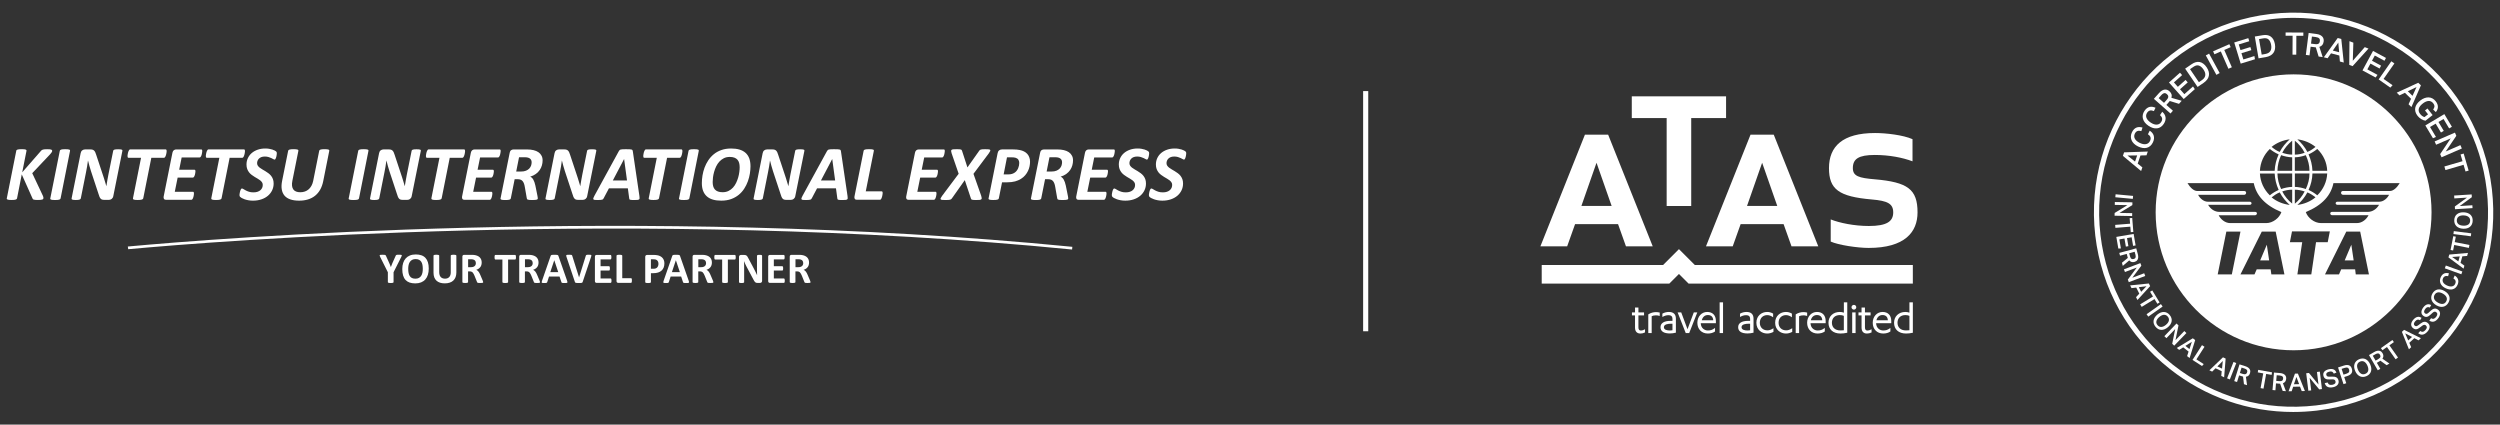 <?xml version="1.0" encoding="utf-8"?>
<!-- Generator: Adobe Illustrator 25.0.1, SVG Export Plug-In . SVG Version: 6.00 Build 0)  -->
<svg version="1.1" id="レイヤー_1" xmlns="http://www.w3.org/2000/svg" xmlns:xlink="http://www.w3.org/1999/xlink" x="0px"
	 y="0px" viewBox="0 0 1383.56 234.99" style="enable-background:new 0 0 1383.56 234.99;" xml:space="preserve">
<rect x="0" y="0" width="1383.56" height="234.99" fill="#333333" stroke="none"/>
<style type="text/css">
	.st0{fill:#FFFFFF;}
</style>
<g>
	<g>
		<path class="st0" d="M240.52,112.1"/>
		<g>
			<g>
				<path class="st0" d="M28.88,83.47c0,0.26-0.09,0.53-0.28,0.82c-0.19,0.29-0.49,0.66-0.9,1.12l-9.86,10.44l5.86,12.42
					c0.11,0.29,0.2,0.53,0.26,0.74c0.06,0.21,0.09,0.4,0.09,0.57c0,0.2-0.05,0.37-0.14,0.51c-0.09,0.14-0.26,0.25-0.48,0.33
					c-0.23,0.09-0.54,0.15-0.94,0.19c-0.4,0.04-0.89,0.06-1.5,0.06c-0.6,0-1.09-0.02-1.46-0.05c-0.37-0.04-0.67-0.09-0.88-0.16
					s-0.37-0.17-0.47-0.3c-0.1-0.13-0.18-0.28-0.24-0.45l-5.9-13.2l-2.61,13.26c-0.03,0.16-0.1,0.29-0.22,0.4
					c-0.12,0.11-0.29,0.2-0.53,0.28c-0.24,0.08-0.54,0.14-0.9,0.17c-0.37,0.04-0.82,0.05-1.37,0.05c-0.56,0-1.02-0.02-1.37-0.05
					s-0.63-0.09-0.83-0.17c-0.2-0.08-0.34-0.17-0.41-0.28c-0.07-0.11-0.09-0.24-0.04-0.4l5.25-26.33c0.01-0.16,0.08-0.29,0.19-0.4
					c0.11-0.11,0.29-0.2,0.53-0.27c0.24-0.07,0.54-0.13,0.9-0.16c0.37-0.04,0.83-0.05,1.39-0.05c0.55,0,0.99,0.02,1.35,0.05
					c0.35,0.04,0.63,0.09,0.83,0.16c0.2,0.07,0.34,0.16,0.41,0.27c0.07,0.11,0.09,0.24,0.06,0.4L12.3,95.36l10.34-11.82
					c0.14-0.17,0.3-0.32,0.46-0.45c0.17-0.13,0.38-0.23,0.64-0.3c0.26-0.07,0.57-0.13,0.95-0.16c0.37-0.04,0.84-0.05,1.4-0.05
					c0.57,0,1.04,0.02,1.41,0.05s0.65,0.09,0.85,0.17c0.2,0.08,0.34,0.17,0.42,0.28C28.84,83.18,28.88,83.31,28.88,83.47z"/>
				<path class="st0" d="M33.53,109.81c-0.03,0.14-0.1,0.27-0.22,0.39c-0.12,0.12-0.29,0.21-0.53,0.28s-0.54,0.13-0.92,0.16
					c-0.37,0.04-0.83,0.05-1.38,0.05c-0.56,0-1.02-0.02-1.37-0.05c-0.35-0.04-0.63-0.09-0.83-0.16s-0.34-0.17-0.41-0.28
					c-0.07-0.11-0.09-0.24-0.04-0.39l5.28-26.36c0.01-0.14,0.08-0.27,0.2-0.39s0.3-0.21,0.54-0.28c0.24-0.07,0.54-0.13,0.9-0.16
					c0.37-0.04,0.82-0.05,1.37-0.05c0.55,0,0.99,0.02,1.35,0.05c0.35,0.04,0.63,0.09,0.84,0.16c0.21,0.07,0.34,0.17,0.41,0.28
					c0.06,0.11,0.08,0.24,0.05,0.39L33.53,109.81z"/>
				<path class="st0" d="M62.69,108.58c-0.06,0.33-0.17,0.62-0.33,0.88s-0.36,0.47-0.58,0.65c-0.22,0.17-0.47,0.3-0.73,0.38
					c-0.27,0.08-0.54,0.12-0.83,0.12H57.8c-0.52,0-0.94-0.05-1.27-0.15c-0.33-0.1-0.61-0.28-0.85-0.54s-0.45-0.61-0.64-1.06
					c-0.19-0.44-0.38-1.01-0.58-1.7l-4.11-12.45c-0.32-0.96-0.61-1.93-0.87-2.91c-0.27-0.98-0.52-1.94-0.76-2.91h-0.04
					c-0.14,1.13-0.31,2.25-0.5,3.35s-0.4,2.2-0.62,3.31l-2.84,14.23c-0.03,0.14-0.1,0.27-0.2,0.39c-0.11,0.12-0.27,0.21-0.48,0.28
					s-0.49,0.13-0.83,0.17c-0.34,0.04-0.76,0.06-1.26,0.06c-0.5,0-0.92-0.02-1.24-0.06c-0.32-0.04-0.57-0.1-0.74-0.17
					s-0.28-0.17-0.33-0.28c-0.05-0.11-0.05-0.24-0.01-0.39l5.02-25.06c0.13-0.67,0.42-1.18,0.88-1.52c0.46-0.34,0.98-0.51,1.55-0.51
					h2.95c0.47,0,0.88,0.05,1.22,0.16c0.34,0.11,0.62,0.28,0.86,0.52s0.44,0.54,0.62,0.92c0.18,0.37,0.35,0.83,0.51,1.38l4.16,12.55
					c0.27,0.8,0.52,1.6,0.74,2.39c0.22,0.79,0.46,1.58,0.7,2.37h0.04c0.16-1.03,0.33-2.1,0.53-3.2s0.39-2.16,0.59-3.2l2.65-13.13
					c0.03-0.14,0.09-0.27,0.19-0.38c0.1-0.11,0.25-0.19,0.46-0.26c0.21-0.06,0.48-0.11,0.81-0.15s0.75-0.05,1.25-0.05
					c0.5,0,0.92,0.02,1.25,0.05s0.58,0.09,0.75,0.15c0.17,0.06,0.29,0.15,0.34,0.26c0.06,0.11,0.07,0.23,0.04,0.38L62.69,108.58z"/>
				<path class="st0" d="M92.23,83.6c0,0.1-0.01,0.26-0.03,0.48c-0.02,0.22-0.06,0.47-0.11,0.74c-0.05,0.27-0.12,0.56-0.19,0.85
					c-0.08,0.29-0.17,0.56-0.28,0.81c-0.11,0.24-0.24,0.45-0.39,0.6c-0.15,0.16-0.31,0.24-0.48,0.24h-7l-4.48,22.46
					c-0.04,0.14-0.12,0.27-0.24,0.39c-0.12,0.12-0.29,0.21-0.53,0.28c-0.24,0.07-0.54,0.13-0.9,0.17c-0.37,0.04-0.83,0.06-1.39,0.06
					c-0.55,0-1-0.02-1.36-0.06c-0.36-0.04-0.64-0.1-0.83-0.17s-0.32-0.17-0.39-0.28c-0.06-0.11-0.08-0.24-0.05-0.39l4.48-22.46
					h-6.93c-0.22,0-0.36-0.08-0.44-0.24c-0.08-0.16-0.12-0.37-0.12-0.65c0-0.11,0.01-0.28,0.03-0.51s0.06-0.47,0.11-0.75
					s0.11-0.57,0.19-0.86c0.08-0.29,0.18-0.56,0.29-0.81s0.24-0.44,0.39-0.59s0.3-0.23,0.47-0.23h19.64c0.17,0,0.3,0.08,0.4,0.24
					C92.18,83.09,92.23,83.31,92.23,83.6z"/>
				<path class="st0" d="M111.93,83.52c0,0.09-0.01,0.24-0.03,0.45s-0.05,0.46-0.1,0.72c-0.04,0.27-0.1,0.54-0.17,0.83
					c-0.07,0.29-0.16,0.55-0.27,0.79c-0.11,0.24-0.24,0.43-0.39,0.59c-0.15,0.16-0.31,0.24-0.48,0.24h-9.95l-1.38,6.8h8.44
					c0.2,0,0.34,0.07,0.43,0.22c0.09,0.14,0.13,0.34,0.13,0.6c0,0.1-0.01,0.26-0.03,0.46s-0.05,0.44-0.1,0.71s-0.1,0.53-0.17,0.81
					c-0.07,0.27-0.16,0.52-0.27,0.75c-0.11,0.23-0.23,0.42-0.38,0.56c-0.14,0.14-0.3,0.22-0.47,0.22h-8.42l-1.59,7.86h10.08
					c0.17,0,0.3,0.08,0.39,0.23c0.09,0.15,0.13,0.37,0.13,0.66c0,0.1-0.01,0.26-0.02,0.47c-0.01,0.22-0.05,0.46-0.1,0.72
					c-0.05,0.27-0.11,0.54-0.18,0.81c-0.07,0.27-0.16,0.53-0.27,0.76c-0.11,0.24-0.23,0.43-0.38,0.57c-0.14,0.14-0.31,0.22-0.5,0.22
					h-14c-0.23,0-0.44-0.03-0.62-0.1c-0.19-0.06-0.34-0.17-0.46-0.32s-0.2-0.34-0.25-0.56s-0.04-0.49,0.02-0.81l4.87-24.29
					c0.13-0.63,0.39-1.09,0.78-1.37s0.82-0.42,1.29-0.42h13.87C111.75,82.7,111.93,82.97,111.93,83.52z"/>
				<path class="st0" d="M135.57,83.6c0,0.1-0.01,0.26-0.03,0.48c-0.02,0.22-0.06,0.47-0.11,0.74c-0.05,0.27-0.12,0.56-0.19,0.85
					c-0.08,0.29-0.17,0.56-0.28,0.81c-0.11,0.24-0.24,0.45-0.39,0.6c-0.15,0.16-0.31,0.24-0.48,0.24h-7l-4.48,22.46
					c-0.04,0.14-0.12,0.27-0.24,0.39c-0.12,0.12-0.29,0.21-0.53,0.28c-0.24,0.07-0.54,0.13-0.9,0.17c-0.37,0.04-0.83,0.06-1.39,0.06
					c-0.55,0-1-0.02-1.36-0.06c-0.36-0.04-0.64-0.1-0.83-0.17s-0.32-0.17-0.39-0.28c-0.06-0.11-0.08-0.24-0.05-0.39l4.48-22.46
					h-6.93c-0.22,0-0.36-0.08-0.44-0.24c-0.08-0.16-0.12-0.37-0.12-0.65c0-0.11,0.01-0.28,0.03-0.51s0.06-0.47,0.11-0.75
					s0.11-0.57,0.19-0.86c0.08-0.29,0.18-0.56,0.29-0.81s0.24-0.44,0.39-0.59s0.3-0.23,0.47-0.23h19.64c0.17,0,0.3,0.08,0.4,0.24
					C135.53,83.09,135.57,83.31,135.57,83.6z"/>
				<path class="st0" d="M153.19,84.83c0,0.11-0.01,0.28-0.03,0.5s-0.05,0.45-0.1,0.71s-0.1,0.52-0.16,0.79s-0.14,0.51-0.24,0.73
					s-0.2,0.41-0.31,0.55c-0.12,0.14-0.24,0.22-0.37,0.22c-0.2,0-0.45-0.09-0.75-0.27c-0.3-0.18-0.67-0.37-1.11-0.58
					c-0.44-0.21-0.95-0.4-1.54-0.58c-0.59-0.18-1.26-0.27-2-0.27c-0.78,0-1.43,0.11-1.97,0.32c-0.54,0.22-0.98,0.5-1.32,0.85
					c-0.34,0.35-0.6,0.75-0.76,1.18c-0.17,0.44-0.25,0.88-0.25,1.32c0,0.52,0.13,0.97,0.39,1.37c0.26,0.4,0.6,0.76,1.03,1.1
					c0.43,0.34,0.92,0.66,1.48,0.98c0.55,0.32,1.11,0.65,1.68,0.99c0.57,0.34,1.13,0.72,1.68,1.13c0.55,0.41,1.04,0.88,1.48,1.42
					c0.43,0.54,0.78,1.16,1.03,1.85c0.26,0.7,0.39,1.5,0.39,2.4c0,1.35-0.27,2.6-0.82,3.76c-0.55,1.16-1.32,2.16-2.31,3.01
					s-2.2,1.53-3.62,2.01c-1.41,0.49-2.98,0.73-4.7,0.73c-0.93,0-1.79-0.08-2.58-0.23c-0.79-0.15-1.49-0.33-2.1-0.55
					c-0.61-0.22-1.12-0.44-1.54-0.68s-0.72-0.46-0.93-0.68s-0.3-0.54-0.3-0.97c0-0.11,0.01-0.29,0.04-0.52
					c0.03-0.23,0.07-0.48,0.12-0.74c0.05-0.27,0.11-0.54,0.18-0.82s0.16-0.53,0.26-0.76c0.1-0.23,0.21-0.42,0.33-0.56
					s0.25-0.22,0.4-0.22c0.24,0,0.53,0.11,0.87,0.33c0.34,0.22,0.76,0.47,1.26,0.73c0.5,0.27,1.1,0.51,1.79,0.74
					c0.69,0.23,1.51,0.34,2.48,0.34c0.85,0,1.59-0.11,2.23-0.32s1.17-0.51,1.6-0.88c0.43-0.37,0.76-0.81,0.98-1.3
					c0.22-0.5,0.33-1.04,0.33-1.63c0-0.53-0.13-1-0.39-1.4c-0.26-0.4-0.6-0.77-1.02-1.11c-0.42-0.34-0.9-0.66-1.44-0.96
					c-0.54-0.3-1.09-0.62-1.65-0.97c-0.56-0.34-1.11-0.72-1.65-1.12c-0.54-0.4-1.02-0.87-1.44-1.41c-0.42-0.54-0.76-1.16-1.02-1.86
					c-0.26-0.7-0.39-1.52-0.39-2.45c0-1.29,0.26-2.48,0.78-3.57s1.23-2.03,2.15-2.81c0.92-0.78,2.02-1.39,3.29-1.83
					c1.28-0.44,2.68-0.66,4.22-0.66c0.72,0,1.4,0.05,2.05,0.16c0.65,0.11,1.23,0.24,1.77,0.41c0.53,0.17,0.98,0.35,1.36,0.55
					c0.37,0.2,0.63,0.37,0.78,0.51c0.14,0.14,0.25,0.28,0.31,0.43S153.19,84.6,153.19,84.83z"/>
				<path class="st0" d="M178.87,100.29c-0.36,1.78-0.92,3.34-1.68,4.68s-1.71,2.47-2.84,3.37s-2.44,1.58-3.91,2.03
					c-1.47,0.45-3.1,0.68-4.88,0.68c-1.9,0-3.52-0.23-4.88-0.7c-1.36-0.47-2.43-1.16-3.22-2.08c-0.79-0.92-1.3-2.07-1.53-3.46
					c-0.23-1.39-0.16-2.99,0.22-4.81l3.32-16.54c0.03-0.14,0.1-0.27,0.2-0.39c0.11-0.11,0.28-0.21,0.52-0.28
					c0.24-0.07,0.54-0.13,0.9-0.17c0.37-0.04,0.83-0.06,1.39-0.06c0.55,0,1,0.02,1.36,0.06c0.36,0.04,0.64,0.1,0.84,0.17
					c0.2,0.07,0.33,0.17,0.4,0.28c0.06,0.11,0.08,0.24,0.05,0.39l-3.32,16.54c-0.23,1.11-0.29,2.06-0.19,2.86
					c0.1,0.8,0.34,1.47,0.72,1.99c0.38,0.52,0.89,0.91,1.54,1.16c0.65,0.25,1.42,0.38,2.33,0.38c0.92,0,1.77-0.14,2.55-0.42
					c0.78-0.28,1.48-0.69,2.08-1.23c0.6-0.54,1.12-1.2,1.54-1.97c0.42-0.78,0.74-1.66,0.94-2.65l3.34-16.67
					c0.03-0.14,0.1-0.27,0.2-0.39c0.11-0.11,0.27-0.21,0.5-0.28c0.22-0.07,0.52-0.13,0.89-0.17c0.37-0.04,0.83-0.06,1.38-0.06
					s0.99,0.02,1.33,0.06c0.34,0.04,0.62,0.1,0.82,0.17c0.2,0.07,0.33,0.17,0.4,0.28s0.08,0.24,0.05,0.39L178.87,100.29z"/>
				<path class="st0" d="M198.68,109.81c-0.03,0.14-0.1,0.27-0.22,0.39c-0.12,0.12-0.29,0.21-0.53,0.28s-0.54,0.13-0.92,0.16
					c-0.37,0.04-0.83,0.05-1.38,0.05c-0.56,0-1.02-0.02-1.37-0.05c-0.35-0.04-0.63-0.09-0.83-0.16s-0.34-0.17-0.41-0.28
					c-0.07-0.11-0.09-0.24-0.04-0.39l5.28-26.36c0.01-0.14,0.08-0.27,0.2-0.39s0.3-0.21,0.54-0.28c0.24-0.07,0.54-0.13,0.9-0.16
					c0.37-0.04,0.82-0.05,1.37-0.05c0.55,0,0.99,0.02,1.35,0.05c0.35,0.04,0.63,0.09,0.84,0.16c0.21,0.07,0.34,0.17,0.41,0.28
					c0.06,0.11,0.08,0.24,0.05,0.39L198.68,109.81z"/>
				<path class="st0" d="M227.84,108.58c-0.06,0.33-0.17,0.62-0.33,0.88s-0.36,0.47-0.58,0.65c-0.22,0.17-0.47,0.3-0.73,0.38
					c-0.27,0.08-0.54,0.12-0.83,0.12h-2.41c-0.52,0-0.94-0.05-1.27-0.15c-0.33-0.1-0.61-0.28-0.85-0.54s-0.45-0.61-0.64-1.06
					c-0.19-0.44-0.38-1.01-0.58-1.7l-4.11-12.45c-0.32-0.96-0.61-1.93-0.87-2.91c-0.27-0.98-0.52-1.94-0.76-2.91h-0.04
					c-0.14,1.13-0.31,2.25-0.5,3.35s-0.4,2.2-0.62,3.31l-2.84,14.23c-0.03,0.14-0.1,0.27-0.2,0.39c-0.11,0.12-0.27,0.21-0.48,0.28
					s-0.49,0.13-0.83,0.17c-0.34,0.04-0.76,0.06-1.26,0.06c-0.5,0-0.92-0.02-1.24-0.06c-0.32-0.04-0.57-0.1-0.74-0.17
					c-0.17-0.07-0.28-0.17-0.33-0.28c-0.05-0.11-0.05-0.24-0.01-0.39l5.02-25.06c0.13-0.67,0.42-1.18,0.88-1.52
					c0.46-0.34,0.98-0.51,1.55-0.51h2.95c0.47,0,0.88,0.05,1.22,0.16c0.34,0.11,0.62,0.28,0.86,0.52s0.44,0.54,0.62,0.92
					c0.18,0.37,0.35,0.83,0.51,1.38l4.16,12.55c0.27,0.8,0.52,1.6,0.74,2.39c0.22,0.79,0.46,1.58,0.7,2.37h0.04
					c0.16-1.03,0.33-2.1,0.53-3.2s0.39-2.16,0.59-3.2l2.65-13.13c0.03-0.14,0.09-0.27,0.19-0.38c0.1-0.11,0.25-0.19,0.46-0.26
					c0.21-0.06,0.48-0.11,0.81-0.15s0.75-0.05,1.25-0.05c0.5,0,0.92,0.02,1.25,0.05s0.58,0.09,0.75,0.15
					c0.17,0.06,0.29,0.15,0.34,0.26c0.06,0.11,0.07,0.23,0.04,0.38L227.84,108.58z"/>
				<path class="st0" d="M257.38,83.6c0,0.1-0.01,0.26-0.03,0.48c-0.02,0.22-0.06,0.47-0.11,0.74c-0.05,0.27-0.12,0.56-0.19,0.85
					c-0.08,0.29-0.17,0.56-0.28,0.81c-0.11,0.24-0.24,0.45-0.39,0.6c-0.15,0.16-0.31,0.24-0.48,0.24h-7l-4.48,22.46
					c-0.04,0.14-0.12,0.27-0.24,0.39c-0.12,0.12-0.29,0.21-0.53,0.28c-0.24,0.07-0.54,0.13-0.9,0.17c-0.37,0.04-0.83,0.06-1.39,0.06
					c-0.55,0-1-0.02-1.36-0.06c-0.36-0.04-0.64-0.1-0.83-0.17s-0.32-0.17-0.39-0.28c-0.06-0.11-0.08-0.24-0.05-0.39l4.48-22.46
					h-6.93c-0.22,0-0.36-0.08-0.44-0.24c-0.08-0.16-0.12-0.37-0.12-0.65c0-0.11,0.01-0.28,0.03-0.51c0.02-0.22,0.06-0.47,0.11-0.75
					s0.11-0.57,0.19-0.86c0.08-0.29,0.18-0.56,0.29-0.81s0.24-0.44,0.39-0.59s0.3-0.23,0.47-0.23h19.64c0.17,0,0.3,0.08,0.4,0.24
					C257.33,83.09,257.38,83.31,257.38,83.6z"/>
				<path class="st0" d="M277.08,83.52c0,0.09-0.01,0.24-0.03,0.45s-0.05,0.46-0.1,0.72c-0.04,0.27-0.1,0.54-0.17,0.83
					c-0.07,0.29-0.16,0.55-0.27,0.79c-0.11,0.24-0.24,0.43-0.39,0.59c-0.15,0.16-0.31,0.24-0.48,0.24h-9.95l-1.38,6.8h8.44
					c0.2,0,0.34,0.07,0.43,0.22c0.09,0.14,0.13,0.34,0.13,0.6c0,0.1-0.01,0.26-0.03,0.46s-0.05,0.44-0.1,0.71s-0.1,0.53-0.17,0.81
					c-0.07,0.27-0.16,0.52-0.27,0.75c-0.11,0.23-0.23,0.42-0.38,0.56c-0.14,0.14-0.3,0.22-0.47,0.22h-8.42l-1.59,7.86h10.08
					c0.17,0,0.3,0.08,0.39,0.23c0.09,0.15,0.13,0.37,0.13,0.66c0,0.1-0.01,0.26-0.02,0.47c-0.01,0.22-0.05,0.46-0.1,0.72
					c-0.05,0.27-0.11,0.54-0.18,0.81c-0.07,0.27-0.16,0.53-0.27,0.76c-0.11,0.24-0.23,0.43-0.38,0.57c-0.14,0.14-0.31,0.22-0.5,0.22
					h-14c-0.23,0-0.44-0.03-0.62-0.1c-0.19-0.06-0.34-0.17-0.46-0.32s-0.2-0.34-0.25-0.56s-0.04-0.49,0.02-0.81l4.87-24.29
					c0.13-0.63,0.39-1.09,0.78-1.37s0.82-0.42,1.29-0.42h13.87C276.89,82.7,277.08,82.97,277.08,83.52z"/>
				<path class="st0" d="M300.29,88.77c0,0.92-0.13,1.83-0.38,2.73c-0.25,0.9-0.65,1.76-1.19,2.56c-0.55,0.8-1.25,1.53-2.12,2.17
					c-0.87,0.65-1.93,1.16-3.18,1.55c0.69,0.27,1.27,0.81,1.73,1.63s0.85,1.92,1.15,3.33l1.14,5.66c0.06,0.32,0.1,0.6,0.14,0.85
					c0.04,0.25,0.05,0.46,0.05,0.64c0,0.14-0.05,0.27-0.14,0.37c-0.09,0.1-0.26,0.18-0.51,0.25c-0.24,0.06-0.58,0.11-1,0.14
					s-0.96,0.04-1.6,0.04c-0.6,0-1.09-0.02-1.45-0.05c-0.37-0.04-0.65-0.09-0.85-0.17c-0.2-0.08-0.33-0.18-0.4-0.31
					c-0.06-0.13-0.11-0.28-0.14-0.45l-1.08-6.18c-0.11-0.72-0.27-1.35-0.46-1.89s-0.44-1-0.74-1.37c-0.3-0.37-0.67-0.64-1.11-0.82
					c-0.44-0.18-0.96-0.27-1.56-0.27h-1.77l-2.13,10.64c-0.03,0.14-0.1,0.27-0.22,0.39c-0.12,0.12-0.29,0.21-0.53,0.28
					s-0.54,0.13-0.92,0.16c-0.37,0.04-0.83,0.05-1.38,0.05s-0.99-0.02-1.35-0.05c-0.35-0.04-0.63-0.09-0.83-0.16
					s-0.34-0.16-0.41-0.27c-0.07-0.11-0.09-0.24-0.04-0.4l5.08-25.32c0.11-0.63,0.37-1.09,0.76-1.37c0.39-0.28,0.85-0.42,1.37-0.42
					h7.47c1.31,0,2.49,0.12,3.54,0.37s1.96,0.62,2.7,1.12c0.75,0.5,1.32,1.13,1.72,1.89C300.09,86.84,300.29,87.74,300.29,88.77z
					 M294.22,89.82c0-0.4-0.07-0.77-0.2-1.12c-0.14-0.34-0.35-0.64-0.66-0.89c-0.3-0.25-0.69-0.44-1.17-0.58
					c-0.48-0.14-1.06-0.2-1.73-0.2h-3.21l-1.57,7.9h2.69c1.08,0,1.99-0.15,2.73-0.46c0.75-0.31,1.35-0.71,1.81-1.19
					c0.46-0.49,0.79-1.03,1-1.63C294.12,91.05,294.22,90.44,294.22,89.82z"/>
				<path class="st0" d="M324.95,108.58c-0.06,0.33-0.17,0.62-0.33,0.88s-0.36,0.47-0.58,0.65c-0.22,0.17-0.47,0.3-0.73,0.38
					c-0.27,0.08-0.54,0.12-0.83,0.12h-2.41c-0.52,0-0.94-0.05-1.27-0.15c-0.33-0.1-0.61-0.28-0.85-0.54s-0.45-0.61-0.64-1.06
					c-0.19-0.44-0.38-1.01-0.58-1.7l-4.11-12.45c-0.32-0.96-0.61-1.93-0.87-2.91c-0.27-0.98-0.52-1.94-0.76-2.91h-0.04
					c-0.14,1.13-0.31,2.25-0.5,3.35s-0.4,2.2-0.62,3.31l-2.84,14.23c-0.03,0.14-0.1,0.27-0.2,0.39c-0.11,0.12-0.27,0.21-0.48,0.28
					s-0.49,0.13-0.83,0.17c-0.34,0.04-0.76,0.06-1.26,0.06c-0.5,0-0.92-0.02-1.24-0.06c-0.32-0.04-0.57-0.1-0.74-0.17
					s-0.28-0.17-0.33-0.28c-0.05-0.11-0.05-0.24-0.01-0.39l5.02-25.06c0.13-0.67,0.42-1.18,0.88-1.52c0.46-0.34,0.98-0.51,1.55-0.51
					h2.95c0.47,0,0.88,0.05,1.22,0.16c0.34,0.11,0.62,0.28,0.86,0.52s0.44,0.54,0.62,0.92c0.18,0.37,0.35,0.83,0.51,1.38l4.16,12.55
					c0.27,0.8,0.52,1.6,0.74,2.39c0.22,0.79,0.46,1.58,0.7,2.37h0.04c0.16-1.03,0.33-2.1,0.53-3.2s0.39-2.16,0.59-3.2l2.65-13.13
					c0.03-0.14,0.09-0.27,0.19-0.38c0.1-0.11,0.25-0.19,0.46-0.26c0.21-0.06,0.48-0.11,0.81-0.15s0.75-0.05,1.25-0.05
					c0.5,0,0.92,0.02,1.25,0.05s0.58,0.09,0.75,0.15c0.17,0.06,0.29,0.15,0.34,0.26c0.06,0.11,0.07,0.23,0.04,0.38L324.95,108.58z"
					/>
				<path class="st0" d="M353.86,108.45c0.07,0.52,0.1,0.93,0.1,1.23s-0.11,0.53-0.3,0.68s-0.51,0.24-0.96,0.28
					s-1.05,0.05-1.83,0.05c-0.55,0-0.99-0.01-1.33-0.03c-0.34-0.02-0.61-0.06-0.8-0.12c-0.19-0.06-0.32-0.14-0.39-0.26
					c-0.07-0.11-0.12-0.27-0.13-0.47l-0.75-5.6H337l-2.89,5.47c-0.1,0.2-0.22,0.37-0.34,0.51c-0.13,0.14-0.32,0.24-0.56,0.31
					c-0.24,0.07-0.57,0.12-0.98,0.15s-0.92,0.04-1.54,0.04c-0.66,0-1.17-0.02-1.54-0.06c-0.37-0.04-0.61-0.15-0.73-0.31
					s-0.14-0.4-0.04-0.7c0.09-0.3,0.28-0.7,0.55-1.21l13.52-24.72c0.14-0.24,0.29-0.44,0.43-0.59c0.14-0.15,0.35-0.27,0.61-0.34
					c0.27-0.08,0.62-0.13,1.08-0.15c0.45-0.02,1.04-0.03,1.78-0.03c0.85,0,1.52,0.01,2.01,0.03c0.5,0.02,0.88,0.07,1.15,0.15
					c0.27,0.08,0.45,0.2,0.54,0.36c0.09,0.16,0.14,0.37,0.17,0.65L353.86,108.45z M345.4,88.02h-0.02l-6.22,11.84H347L345.4,88.02z"
					/>
				<path class="st0" d="M377.66,83.6c0,0.1-0.01,0.26-0.03,0.48c-0.02,0.22-0.06,0.47-0.11,0.74c-0.05,0.27-0.12,0.56-0.19,0.85
					c-0.08,0.29-0.17,0.56-0.28,0.81c-0.11,0.24-0.24,0.45-0.39,0.6c-0.15,0.16-0.31,0.24-0.48,0.24h-7l-4.48,22.46
					c-0.04,0.14-0.12,0.27-0.24,0.39c-0.12,0.12-0.29,0.21-0.53,0.28c-0.24,0.07-0.54,0.13-0.9,0.17c-0.37,0.04-0.83,0.06-1.39,0.06
					c-0.55,0-1-0.02-1.36-0.06c-0.36-0.04-0.64-0.1-0.83-0.17s-0.32-0.17-0.39-0.28c-0.06-0.11-0.08-0.24-0.05-0.39l4.48-22.46
					h-6.93c-0.22,0-0.36-0.08-0.44-0.24c-0.08-0.16-0.12-0.37-0.12-0.65c0-0.11,0.01-0.28,0.03-0.51s0.06-0.47,0.11-0.75
					s0.11-0.57,0.19-0.86c0.08-0.29,0.18-0.56,0.29-0.81s0.24-0.44,0.39-0.59s0.3-0.23,0.47-0.23h19.64c0.17,0,0.3,0.08,0.4,0.24
					C377.61,83.09,377.66,83.31,377.66,83.6z"/>
				<path class="st0" d="M381.49,109.81c-0.03,0.14-0.1,0.27-0.22,0.39c-0.12,0.12-0.29,0.21-0.53,0.28s-0.54,0.13-0.92,0.16
					c-0.37,0.04-0.83,0.05-1.38,0.05c-0.56,0-1.02-0.02-1.37-0.05c-0.35-0.04-0.63-0.09-0.83-0.16s-0.34-0.17-0.41-0.28
					c-0.07-0.11-0.09-0.24-0.04-0.39l5.28-26.36c0.01-0.14,0.08-0.27,0.2-0.39s0.3-0.21,0.54-0.28c0.24-0.07,0.54-0.13,0.9-0.16
					c0.37-0.04,0.82-0.05,1.37-0.05c0.55,0,0.99,0.02,1.35,0.05c0.35,0.04,0.63,0.09,0.84,0.16c0.21,0.07,0.34,0.17,0.41,0.28
					c0.06,0.11,0.08,0.24,0.05,0.39L381.49,109.81z"/>
				<path class="st0" d="M415.34,92.02c0,1.26-0.12,2.61-0.34,4.05c-0.23,1.44-0.6,2.86-1.11,4.27c-0.51,1.41-1.18,2.77-2.01,4.06
					s-1.84,2.43-3.04,3.41c-1.19,0.98-2.59,1.77-4.2,2.36c-1.61,0.59-3.44,0.88-5.49,0.88c-1.74,0-3.27-0.19-4.6-0.58
					c-1.33-0.39-2.45-0.98-3.36-1.79c-0.91-0.8-1.6-1.82-2.07-3.04s-0.7-2.66-0.7-4.31c0-1.35,0.12-2.76,0.36-4.23
					c0.24-1.47,0.62-2.91,1.14-4.33s1.21-2.76,2.06-4.04c0.85-1.28,1.87-2.4,3.06-3.38c1.19-0.98,2.58-1.75,4.18-2.31
					c1.59-0.57,3.4-0.85,5.43-0.85c1.74,0,3.27,0.2,4.6,0.59c1.33,0.4,2.44,1,3.35,1.81s1.59,1.83,2.06,3.07
					C415.1,88.91,415.34,90.36,415.34,92.02z M409.35,92.56c0-0.88-0.1-1.67-0.29-2.38s-0.51-1.31-0.94-1.8s-0.99-0.86-1.69-1.13
					c-0.7-0.27-1.55-0.4-2.55-0.4c-1.25,0-2.35,0.24-3.29,0.72c-0.95,0.48-1.77,1.11-2.48,1.88c-0.7,0.78-1.29,1.66-1.77,2.66
					s-0.85,2.01-1.14,3.04c-0.29,1.03-0.49,2.03-0.61,3s-0.18,1.83-0.18,2.56c0,0.89,0.1,1.69,0.29,2.39
					c0.19,0.7,0.51,1.3,0.95,1.78c0.44,0.48,1,0.85,1.7,1.11c0.7,0.26,1.55,0.39,2.57,0.39c1.23,0,2.33-0.24,3.27-0.71
					s1.77-1.09,2.47-1.86c0.7-0.77,1.28-1.65,1.75-2.64c0.47-0.99,0.85-2,1.14-3.01c0.29-1.02,0.49-2.02,0.61-2.99
					C409.29,94.19,409.35,93.32,409.35,92.56z"/>
				<path class="st0" d="M440.12,108.58c-0.06,0.33-0.17,0.62-0.33,0.88s-0.36,0.47-0.58,0.65c-0.22,0.17-0.47,0.3-0.73,0.38
					c-0.27,0.08-0.54,0.12-0.83,0.12h-2.41c-0.52,0-0.94-0.05-1.27-0.15c-0.33-0.1-0.61-0.28-0.85-0.54s-0.45-0.61-0.64-1.06
					c-0.19-0.44-0.38-1.01-0.58-1.7l-4.11-12.45c-0.32-0.96-0.61-1.93-0.87-2.91c-0.27-0.98-0.52-1.94-0.76-2.91h-0.04
					c-0.14,1.13-0.31,2.25-0.5,3.35s-0.4,2.2-0.62,3.31l-2.84,14.23c-0.03,0.14-0.1,0.27-0.2,0.39c-0.11,0.12-0.27,0.21-0.48,0.28
					s-0.49,0.13-0.83,0.17c-0.34,0.04-0.76,0.06-1.26,0.06c-0.5,0-0.92-0.02-1.24-0.06c-0.32-0.04-0.57-0.1-0.74-0.17
					s-0.28-0.17-0.33-0.28c-0.05-0.11-0.05-0.24-0.01-0.39l5.02-25.06c0.13-0.67,0.42-1.18,0.88-1.52c0.46-0.34,0.98-0.51,1.55-0.51
					h2.95c0.47,0,0.88,0.05,1.22,0.16c0.34,0.11,0.62,0.28,0.86,0.52s0.44,0.54,0.62,0.92c0.18,0.37,0.35,0.83,0.51,1.38l4.16,12.55
					c0.27,0.8,0.52,1.6,0.74,2.39c0.22,0.79,0.46,1.58,0.7,2.37h0.04c0.16-1.03,0.33-2.1,0.53-3.2s0.39-2.16,0.59-3.2l2.65-13.13
					c0.03-0.14,0.09-0.27,0.19-0.38c0.1-0.11,0.25-0.19,0.46-0.26c0.21-0.06,0.48-0.11,0.81-0.15s0.75-0.05,1.25-0.05
					c0.5,0,0.92,0.02,1.25,0.05s0.58,0.09,0.75,0.15c0.17,0.06,0.29,0.15,0.34,0.26c0.06,0.11,0.07,0.23,0.04,0.38L440.12,108.58z"
					/>
				<path class="st0" d="M469.04,108.45c0.07,0.52,0.1,0.93,0.1,1.23s-0.11,0.53-0.3,0.68s-0.51,0.24-0.96,0.28
					s-1.05,0.05-1.83,0.05c-0.55,0-0.99-0.01-1.33-0.03c-0.34-0.02-0.61-0.06-0.8-0.12c-0.19-0.06-0.32-0.14-0.39-0.26
					c-0.07-0.11-0.12-0.27-0.13-0.47l-0.75-5.6h-10.46l-2.89,5.47c-0.1,0.2-0.22,0.37-0.34,0.51c-0.13,0.14-0.32,0.24-0.56,0.31
					c-0.24,0.07-0.57,0.12-0.98,0.15s-0.92,0.04-1.54,0.04c-0.66,0-1.17-0.02-1.54-0.06s-0.61-0.15-0.73-0.31s-0.14-0.4-0.04-0.7
					c0.09-0.3,0.28-0.7,0.55-1.21l13.52-24.72c0.14-0.24,0.29-0.44,0.43-0.59c0.14-0.15,0.35-0.27,0.61-0.34
					c0.27-0.08,0.62-0.13,1.08-0.15c0.45-0.02,1.04-0.03,1.78-0.03c0.85,0,1.52,0.01,2.01,0.03c0.5,0.02,0.88,0.07,1.15,0.15
					c0.27,0.08,0.45,0.2,0.54,0.36c0.09,0.16,0.14,0.37,0.17,0.65L469.04,108.45z M460.58,88.02h-0.02l-6.22,11.84h7.84
					L460.58,88.02z"/>
				<path class="st0" d="M488.48,106.75c0,0.1-0.01,0.26-0.03,0.48s-0.06,0.48-0.11,0.76c-0.05,0.29-0.11,0.58-0.19,0.88
					c-0.08,0.3-0.17,0.58-0.28,0.83c-0.11,0.25-0.23,0.46-0.38,0.61c-0.14,0.16-0.31,0.24-0.5,0.24h-12.77
					c-0.23,0-0.44-0.03-0.64-0.1c-0.19-0.06-0.35-0.17-0.47-0.32s-0.2-0.34-0.25-0.56s-0.04-0.49,0.02-0.81l5.08-25.32
					c0.01-0.14,0.08-0.27,0.19-0.39c0.11-0.11,0.29-0.21,0.53-0.28c0.24-0.07,0.54-0.13,0.9-0.16c0.37-0.04,0.83-0.05,1.39-0.05
					c0.55,0,1,0.02,1.36,0.05s0.64,0.09,0.84,0.16c0.2,0.07,0.33,0.17,0.4,0.28c0.06,0.11,0.08,0.24,0.05,0.39l-4.48,22.44h8.78
					c0.2,0,0.34,0.08,0.42,0.24C488.44,106.28,488.48,106.49,488.48,106.75z"/>
				<path class="st0" d="M522.87,83.52c0,0.09-0.01,0.24-0.03,0.45s-0.05,0.46-0.1,0.72c-0.04,0.27-0.1,0.54-0.17,0.83
					c-0.07,0.29-0.16,0.55-0.27,0.79c-0.11,0.24-0.24,0.43-0.39,0.59c-0.15,0.16-0.31,0.24-0.48,0.24h-9.95l-1.38,6.8h8.44
					c0.2,0,0.34,0.07,0.43,0.22c0.09,0.14,0.13,0.34,0.13,0.6c0,0.1-0.01,0.26-0.03,0.46s-0.05,0.44-0.1,0.71s-0.1,0.53-0.17,0.81
					c-0.07,0.27-0.16,0.52-0.27,0.75c-0.11,0.23-0.23,0.42-0.38,0.56c-0.14,0.14-0.3,0.22-0.47,0.22h-8.42l-1.59,7.86h10.08
					c0.17,0,0.3,0.08,0.39,0.23c0.09,0.15,0.13,0.37,0.13,0.66c0,0.1-0.01,0.26-0.02,0.47c-0.01,0.22-0.05,0.46-0.1,0.72
					c-0.05,0.27-0.11,0.54-0.18,0.81c-0.07,0.27-0.16,0.53-0.27,0.76c-0.11,0.24-0.23,0.43-0.38,0.57c-0.14,0.14-0.31,0.22-0.5,0.22
					h-14c-0.23,0-0.44-0.03-0.62-0.1c-0.19-0.06-0.34-0.17-0.46-0.32s-0.2-0.34-0.25-0.56s-0.04-0.49,0.02-0.81l4.87-24.29
					c0.13-0.63,0.39-1.09,0.78-1.37s0.82-0.42,1.29-0.42h13.87C522.68,82.7,522.87,82.97,522.87,83.52z"/>
				<path class="st0" d="M538.74,96.2l4.29,12.17c0.16,0.52,0.25,0.93,0.27,1.24s-0.06,0.55-0.26,0.71s-0.52,0.27-0.98,0.31
					s-1.1,0.06-1.92,0.06c-0.59,0-1.06-0.01-1.4-0.04c-0.34-0.03-0.61-0.08-0.81-0.14c-0.19-0.06-0.33-0.15-0.41-0.27
					c-0.08-0.11-0.15-0.26-0.2-0.43l-3.38-10.12l-7.15,10.12c-0.13,0.17-0.26,0.32-0.4,0.43c-0.14,0.11-0.33,0.2-0.58,0.27
					c-0.25,0.06-0.58,0.11-0.99,0.14c-0.41,0.03-0.94,0.04-1.58,0.04c-0.76,0-1.36-0.02-1.79-0.06s-0.71-0.14-0.84-0.3
					c-0.13-0.16-0.13-0.39,0.01-0.69c0.14-0.3,0.38-0.7,0.74-1.21l9.19-12.27l-3.9-11.33c-0.16-0.5-0.25-0.9-0.27-1.21
					c-0.02-0.3,0.06-0.53,0.26-0.69c0.19-0.16,0.52-0.26,0.98-0.3c0.46-0.04,1.09-0.06,1.9-0.06c0.62,0,1.1,0.01,1.45,0.04
					c0.35,0.03,0.63,0.08,0.83,0.15c0.2,0.07,0.34,0.17,0.43,0.3c0.09,0.13,0.16,0.29,0.22,0.5l2.95,9.09l6.5-9.19
					c0.11-0.17,0.24-0.32,0.38-0.43c0.14-0.11,0.32-0.2,0.55-0.27c0.23-0.06,0.53-0.11,0.92-0.14c0.38-0.03,0.89-0.04,1.52-0.04
					c0.77,0,1.39,0.02,1.83,0.06c0.44,0.04,0.74,0.14,0.87,0.3c0.14,0.16,0.14,0.39,0.01,0.69c-0.13,0.3-0.37,0.7-0.73,1.21
					L538.74,96.2z"/>
				<path class="st0" d="M570.05,89.52c0,0.8-0.09,1.64-0.27,2.52c-0.18,0.88-0.47,1.73-0.87,2.57s-0.92,1.64-1.56,2.39
					c-0.64,0.75-1.42,1.42-2.35,2c-0.93,0.58-2,1.04-3.22,1.38c-1.22,0.34-2.66,0.51-4.31,0.51h-2.91l-1.79,8.91
					c-0.03,0.14-0.1,0.27-0.22,0.39c-0.12,0.12-0.29,0.21-0.54,0.28c-0.24,0.07-0.55,0.13-0.93,0.16c-0.37,0.04-0.83,0.05-1.38,0.05
					c-0.53,0-0.97-0.02-1.32-0.05c-0.35-0.04-0.63-0.09-0.83-0.16s-0.34-0.16-0.41-0.27c-0.07-0.11-0.09-0.24-0.04-0.4l5.02-25.08
					c0.13-0.67,0.41-1.18,0.84-1.52c0.43-0.34,0.96-0.51,1.59-0.51h6.09c0.75,0,1.41,0.03,2,0.08c0.59,0.05,1.17,0.13,1.74,0.25
					c0.88,0.17,1.66,0.44,2.36,0.8s1.29,0.81,1.78,1.35s0.86,1.17,1.12,1.9C569.92,87.78,570.05,88.6,570.05,89.52z M564.08,90.17
					c0-0.69-0.17-1.28-0.5-1.79c-0.33-0.5-0.84-0.85-1.53-1.06c-0.3-0.1-0.64-0.17-1.01-0.2c-0.37-0.04-0.79-0.05-1.25-0.05h-2.5
					l-1.85,9.45h2.58c0.82,0,1.52-0.1,2.1-0.29c0.58-0.19,1.09-0.45,1.53-0.76s0.81-0.69,1.12-1.12s0.56-0.88,0.75-1.36
					c0.19-0.47,0.33-0.95,0.42-1.43C564.04,91.08,564.08,90.61,564.08,90.17z"/>
				<path class="st0" d="M593.84,88.77c0,0.92-0.13,1.83-0.38,2.73c-0.25,0.9-0.65,1.76-1.19,2.56c-0.55,0.8-1.25,1.53-2.12,2.17
					c-0.87,0.65-1.93,1.16-3.18,1.55c0.69,0.27,1.27,0.81,1.73,1.63s0.85,1.92,1.15,3.33l1.14,5.66c0.06,0.32,0.1,0.6,0.14,0.85
					c0.04,0.25,0.05,0.46,0.05,0.64c0,0.14-0.05,0.27-0.14,0.37c-0.09,0.1-0.26,0.18-0.51,0.25c-0.24,0.06-0.58,0.11-1,0.14
					s-0.96,0.04-1.6,0.04c-0.6,0-1.09-0.02-1.45-0.05c-0.37-0.04-0.65-0.09-0.85-0.17c-0.2-0.08-0.33-0.18-0.4-0.31
					c-0.06-0.13-0.11-0.28-0.14-0.45l-1.08-6.18c-0.11-0.72-0.27-1.35-0.46-1.89s-0.44-1-0.74-1.37c-0.3-0.37-0.67-0.64-1.11-0.82
					c-0.44-0.18-0.96-0.27-1.56-0.27h-1.77l-2.13,10.64c-0.03,0.14-0.1,0.27-0.22,0.39c-0.12,0.12-0.29,0.21-0.53,0.28
					s-0.54,0.13-0.92,0.16c-0.37,0.04-0.83,0.05-1.38,0.05s-0.99-0.02-1.35-0.05c-0.35-0.04-0.63-0.09-0.83-0.16
					s-0.34-0.16-0.41-0.27c-0.07-0.11-0.09-0.24-0.04-0.4l5.08-25.32c0.11-0.63,0.37-1.09,0.76-1.37c0.39-0.28,0.85-0.42,1.37-0.42
					h7.47c1.31,0,2.49,0.12,3.54,0.37s1.96,0.62,2.7,1.12c0.75,0.5,1.32,1.13,1.72,1.89C593.64,86.84,593.84,87.74,593.84,88.77z
					 M587.77,89.82c0-0.4-0.07-0.77-0.2-1.12c-0.14-0.34-0.35-0.64-0.66-0.89c-0.3-0.25-0.69-0.44-1.17-0.58
					c-0.48-0.14-1.06-0.2-1.73-0.2h-3.21l-1.57,7.9h2.69c1.08,0,1.99-0.15,2.73-0.46c0.75-0.31,1.35-0.71,1.81-1.19
					c0.46-0.49,0.79-1.03,1-1.63C587.66,91.05,587.77,90.44,587.77,89.82z"/>
				<path class="st0" d="M616.96,83.52c0,0.09-0.01,0.24-0.03,0.45s-0.05,0.46-0.1,0.72s-0.1,0.54-0.17,0.83
					c-0.07,0.29-0.16,0.55-0.27,0.79s-0.24,0.43-0.39,0.59c-0.15,0.16-0.31,0.24-0.48,0.24h-9.95l-1.38,6.8h8.44
					c0.2,0,0.34,0.07,0.43,0.22c0.09,0.14,0.13,0.34,0.13,0.6c0,0.1-0.01,0.26-0.03,0.46s-0.05,0.44-0.1,0.71s-0.1,0.53-0.17,0.81
					c-0.07,0.27-0.16,0.52-0.27,0.75c-0.11,0.23-0.23,0.42-0.38,0.56c-0.14,0.14-0.3,0.22-0.47,0.22h-8.42l-1.59,7.86h10.08
					c0.17,0,0.3,0.08,0.39,0.23c0.09,0.15,0.13,0.37,0.13,0.66c0,0.1-0.01,0.26-0.02,0.47c-0.01,0.22-0.05,0.46-0.1,0.72
					c-0.05,0.27-0.11,0.54-0.18,0.81c-0.07,0.27-0.16,0.53-0.27,0.76c-0.11,0.24-0.23,0.43-0.38,0.57c-0.14,0.14-0.31,0.22-0.5,0.22
					h-14c-0.23,0-0.44-0.03-0.62-0.1c-0.19-0.06-0.34-0.17-0.46-0.32s-0.2-0.34-0.25-0.56s-0.04-0.49,0.02-0.81l4.87-24.29
					c0.13-0.63,0.39-1.09,0.78-1.37s0.82-0.42,1.29-0.42h13.87C616.78,82.7,616.96,82.97,616.96,83.52z"/>
				<path class="st0" d="M635.96,84.83c0,0.11-0.01,0.28-0.03,0.5s-0.05,0.45-0.1,0.71c-0.04,0.26-0.1,0.52-0.16,0.79
					s-0.14,0.51-0.24,0.73c-0.09,0.22-0.2,0.41-0.31,0.55c-0.12,0.14-0.24,0.22-0.37,0.22c-0.2,0-0.45-0.09-0.75-0.27
					c-0.3-0.18-0.67-0.37-1.11-0.58c-0.44-0.21-0.95-0.4-1.54-0.58c-0.59-0.18-1.26-0.27-2-0.27c-0.78,0-1.43,0.11-1.97,0.32
					c-0.54,0.22-0.98,0.5-1.32,0.85c-0.34,0.35-0.6,0.75-0.76,1.18c-0.17,0.44-0.25,0.88-0.25,1.32c0,0.52,0.13,0.97,0.39,1.37
					c0.26,0.4,0.6,0.76,1.03,1.1c0.43,0.34,0.92,0.66,1.48,0.98c0.55,0.32,1.11,0.65,1.68,0.99c0.57,0.34,1.13,0.72,1.68,1.13
					c0.55,0.41,1.04,0.88,1.48,1.42c0.43,0.54,0.77,1.16,1.03,1.85c0.26,0.7,0.39,1.5,0.39,2.4c0,1.35-0.27,2.6-0.82,3.76
					c-0.55,1.16-1.32,2.16-2.31,3.01c-1,0.85-2.2,1.53-3.62,2.01s-2.98,0.73-4.7,0.73c-0.93,0-1.79-0.08-2.58-0.23
					c-0.79-0.15-1.49-0.33-2.1-0.55s-1.12-0.44-1.54-0.68c-0.42-0.24-0.73-0.46-0.93-0.68c-0.2-0.22-0.3-0.54-0.3-0.97
					c0-0.11,0.01-0.29,0.04-0.52s0.07-0.48,0.12-0.74c0.05-0.27,0.11-0.54,0.18-0.82c0.07-0.28,0.16-0.53,0.26-0.76
					c0.1-0.23,0.21-0.42,0.33-0.56s0.25-0.22,0.4-0.22c0.24,0,0.53,0.11,0.87,0.33c0.34,0.22,0.76,0.47,1.26,0.73
					c0.5,0.27,1.1,0.51,1.79,0.74c0.69,0.23,1.51,0.34,2.48,0.34c0.85,0,1.59-0.11,2.23-0.32s1.17-0.51,1.6-0.88
					c0.43-0.37,0.76-0.81,0.98-1.3s0.33-1.04,0.33-1.63c0-0.53-0.13-1-0.39-1.4c-0.26-0.4-0.6-0.77-1.02-1.11
					c-0.42-0.34-0.9-0.66-1.44-0.96c-0.54-0.3-1.09-0.62-1.65-0.97c-0.56-0.34-1.11-0.72-1.65-1.12s-1.02-0.87-1.44-1.41
					c-0.42-0.54-0.76-1.16-1.02-1.86c-0.26-0.7-0.39-1.52-0.39-2.45c0-1.29,0.26-2.48,0.77-3.57c0.52-1.09,1.23-2.03,2.15-2.81
					c0.92-0.78,2.02-1.39,3.29-1.83c1.28-0.44,2.68-0.66,4.22-0.66c0.72,0,1.4,0.05,2.05,0.16c0.65,0.11,1.23,0.24,1.77,0.41
					c0.53,0.17,0.98,0.35,1.36,0.55s0.63,0.37,0.78,0.51c0.14,0.14,0.25,0.28,0.31,0.43C635.92,84.41,635.96,84.6,635.96,84.83z"/>
				<path class="st0" d="M656.48,84.83c0,0.11-0.01,0.28-0.03,0.5s-0.05,0.45-0.1,0.71c-0.04,0.26-0.1,0.52-0.16,0.79
					s-0.14,0.51-0.24,0.73c-0.09,0.22-0.2,0.41-0.31,0.55c-0.12,0.14-0.24,0.22-0.37,0.22c-0.2,0-0.45-0.09-0.75-0.27
					c-0.3-0.18-0.67-0.37-1.11-0.58c-0.44-0.21-0.95-0.4-1.54-0.58c-0.59-0.18-1.26-0.27-2-0.27c-0.78,0-1.43,0.11-1.97,0.32
					c-0.54,0.22-0.98,0.5-1.32,0.85c-0.34,0.35-0.6,0.75-0.76,1.18c-0.17,0.44-0.25,0.88-0.25,1.32c0,0.52,0.13,0.97,0.39,1.37
					c0.26,0.4,0.6,0.76,1.03,1.1c0.43,0.34,0.92,0.66,1.48,0.98c0.55,0.32,1.11,0.65,1.68,0.99c0.57,0.34,1.13,0.72,1.68,1.13
					c0.55,0.41,1.04,0.88,1.48,1.42c0.43,0.54,0.77,1.16,1.03,1.85c0.26,0.7,0.39,1.5,0.39,2.4c0,1.35-0.27,2.6-0.82,3.76
					c-0.55,1.16-1.32,2.16-2.31,3.01c-1,0.85-2.2,1.53-3.62,2.01s-2.98,0.73-4.7,0.73c-0.93,0-1.79-0.08-2.58-0.23
					c-0.79-0.15-1.49-0.33-2.1-0.55s-1.12-0.44-1.54-0.68c-0.42-0.24-0.73-0.46-0.93-0.68c-0.2-0.22-0.3-0.54-0.3-0.97
					c0-0.11,0.01-0.29,0.04-0.52s0.07-0.48,0.12-0.74c0.05-0.27,0.11-0.54,0.18-0.82c0.07-0.28,0.16-0.53,0.26-0.76
					c0.1-0.23,0.21-0.42,0.33-0.56s0.25-0.22,0.4-0.22c0.24,0,0.53,0.11,0.87,0.33c0.34,0.22,0.76,0.47,1.26,0.73
					c0.5,0.27,1.1,0.51,1.79,0.74c0.69,0.23,1.51,0.34,2.48,0.34c0.85,0,1.59-0.11,2.23-0.32s1.17-0.51,1.6-0.88
					c0.43-0.37,0.76-0.81,0.98-1.3s0.33-1.04,0.33-1.63c0-0.53-0.13-1-0.39-1.4c-0.26-0.4-0.6-0.77-1.02-1.11
					c-0.42-0.34-0.9-0.66-1.44-0.96c-0.54-0.3-1.09-0.62-1.65-0.97c-0.56-0.34-1.11-0.72-1.65-1.12s-1.02-0.87-1.44-1.41
					c-0.42-0.54-0.76-1.16-1.02-1.86c-0.26-0.7-0.39-1.52-0.39-2.45c0-1.29,0.26-2.48,0.77-3.57c0.52-1.09,1.23-2.03,2.15-2.81
					c0.92-0.78,2.02-1.39,3.29-1.83c1.28-0.44,2.68-0.66,4.22-0.66c0.72,0,1.4,0.05,2.05,0.16c0.65,0.11,1.23,0.24,1.77,0.41
					c0.53,0.17,0.98,0.35,1.36,0.55s0.63,0.37,0.78,0.51c0.14,0.14,0.25,0.28,0.31,0.43C656.44,84.41,656.48,84.6,656.48,84.83z"/>
			</g>
			<g>
				<path class="st0" d="M217.81,150.67v5.44c0,0.08-0.03,0.15-0.08,0.22c-0.05,0.06-0.14,0.12-0.26,0.16s-0.28,0.07-0.48,0.1
					c-0.2,0.02-0.46,0.04-0.76,0.04c-0.31,0-0.57-0.01-0.77-0.04c-0.2-0.02-0.36-0.06-0.48-0.1s-0.21-0.09-0.26-0.16
					c-0.05-0.06-0.07-0.14-0.07-0.22v-5.44l-4.23-8.43c-0.15-0.29-0.25-0.52-0.29-0.69c-0.04-0.16-0.02-0.29,0.07-0.37
					c0.09-0.08,0.26-0.14,0.51-0.16c0.25-0.02,0.59-0.03,1.03-0.03c0.37,0,0.66,0.01,0.88,0.02c0.22,0.02,0.39,0.05,0.52,0.09
					s0.22,0.1,0.28,0.17c0.06,0.07,0.12,0.16,0.17,0.28l1.72,3.8c0.17,0.37,0.33,0.75,0.5,1.16c0.16,0.41,0.33,0.83,0.5,1.28h0.02
					c0.15-0.43,0.31-0.85,0.47-1.26c0.16-0.41,0.31-0.79,0.47-1.16l1.7-3.78c0.04-0.13,0.09-0.23,0.15-0.31
					c0.06-0.08,0.15-0.14,0.27-0.19s0.28-0.08,0.49-0.1c0.21-0.02,0.48-0.02,0.83-0.02c0.45,0,0.81,0.01,1.06,0.03
					c0.25,0.02,0.42,0.07,0.51,0.16c0.09,0.08,0.11,0.21,0.07,0.38c-0.05,0.17-0.14,0.39-0.29,0.68L217.81,150.67z"/>
				<path class="st0" d="M237.28,148.63c0,1.28-0.16,2.43-0.48,3.45c-0.32,1.01-0.79,1.87-1.42,2.58c-0.63,0.71-1.41,1.24-2.34,1.62
					c-0.93,0.37-2,0.56-3.22,0.56c-1.2,0-2.25-0.16-3.15-0.47c-0.9-0.32-1.64-0.8-2.24-1.44c-0.6-0.65-1.05-1.47-1.35-2.46
					c-0.3-1-0.45-2.18-0.45-3.54c0-1.25,0.16-2.38,0.48-3.38c0.32-1,0.79-1.85,1.42-2.55c0.63-0.7,1.41-1.24,2.34-1.62
					c0.93-0.37,2.01-0.56,3.24-0.56c1.17,0,2.21,0.16,3.1,0.47c0.9,0.31,1.65,0.79,2.25,1.44c0.6,0.65,1.06,1.46,1.36,2.45
					C237.13,146.13,237.28,147.29,237.28,148.63z M233.98,148.8c0-0.81-0.06-1.55-0.19-2.22s-0.35-1.24-0.65-1.71
					c-0.31-0.47-0.72-0.84-1.23-1.1c-0.51-0.26-1.15-0.39-1.91-0.39c-0.77,0-1.42,0.15-1.94,0.44s-0.94,0.68-1.26,1.17
					c-0.32,0.49-0.54,1.05-0.68,1.7c-0.13,0.65-0.2,1.34-0.2,2.06c0,0.85,0.06,1.61,0.19,2.28c0.13,0.67,0.34,1.25,0.65,1.73
					c0.3,0.48,0.71,0.84,1.22,1.09s1.15,0.38,1.93,0.38c0.77,0,1.42-0.14,1.94-0.43s0.94-0.68,1.26-1.17
					c0.32-0.49,0.54-1.07,0.68-1.73C233.92,150.24,233.98,149.54,233.98,148.8z"/>
				<path class="st0" d="M252.56,150.78c0,0.95-0.14,1.8-0.42,2.55s-0.69,1.38-1.23,1.9c-0.54,0.52-1.21,0.91-2.01,1.18
					c-0.8,0.27-1.71,0.41-2.75,0.41c-0.97,0-1.85-0.12-2.62-0.37s-1.43-0.61-1.96-1.11c-0.53-0.49-0.94-1.11-1.23-1.85
					c-0.28-0.74-0.42-1.6-0.42-2.59v-9.42c0-0.08,0.02-0.15,0.07-0.21s0.13-0.12,0.26-0.16c0.12-0.04,0.28-0.07,0.48-0.1
					c0.2-0.02,0.45-0.04,0.77-0.04c0.3,0,0.55,0.01,0.75,0.04c0.2,0.02,0.36,0.06,0.48,0.1s0.21,0.09,0.26,0.16
					c0.05,0.06,0.08,0.14,0.08,0.21v9.14c0,0.61,0.08,1.15,0.23,1.6c0.15,0.45,0.37,0.82,0.65,1.12c0.28,0.3,0.62,0.52,1.02,0.66
					s0.84,0.22,1.32,0.22c0.49,0,0.94-0.08,1.33-0.23s0.72-0.37,0.99-0.66c0.27-0.29,0.48-0.65,0.63-1.08s0.22-0.91,0.22-1.45v-9.32
					c0-0.08,0.02-0.15,0.07-0.21s0.13-0.12,0.25-0.16s0.28-0.07,0.48-0.1c0.2-0.02,0.46-0.04,0.76-0.04c0.3,0,0.55,0.01,0.75,0.04
					c0.2,0.02,0.35,0.06,0.47,0.1s0.2,0.09,0.25,0.16s0.07,0.14,0.07,0.21V150.78z"/>
				<path class="st0" d="M267.4,156.14c0,0.09-0.02,0.16-0.05,0.22c-0.03,0.06-0.11,0.11-0.23,0.15s-0.29,0.07-0.53,0.08
					c-0.23,0.02-0.55,0.02-0.95,0.02c-0.33,0-0.6-0.01-0.8-0.02c-0.2-0.02-0.36-0.05-0.47-0.09s-0.2-0.1-0.25-0.17
					c-0.05-0.07-0.09-0.15-0.12-0.25l-1.39-3.46c-0.17-0.39-0.33-0.74-0.49-1.04c-0.16-0.3-0.34-0.56-0.53-0.76
					s-0.42-0.36-0.68-0.46c-0.26-0.1-0.55-0.16-0.89-0.16h-0.98v5.9c0,0.08-0.03,0.15-0.08,0.22c-0.05,0.06-0.14,0.12-0.26,0.16
					s-0.28,0.07-0.48,0.1c-0.2,0.02-0.45,0.04-0.77,0.04c-0.3,0-0.56-0.01-0.76-0.04c-0.2-0.02-0.36-0.06-0.48-0.1
					s-0.2-0.09-0.25-0.16c-0.05-0.06-0.07-0.14-0.07-0.22v-14.06c0-0.35,0.09-0.6,0.27-0.76c0.18-0.16,0.4-0.23,0.66-0.23h4.01
					c0.41,0,0.74,0.01,1,0.02s0.5,0.04,0.72,0.06c0.62,0.09,1.18,0.24,1.68,0.46c0.5,0.21,0.92,0.5,1.27,0.84
					c0.35,0.35,0.61,0.76,0.8,1.23s0.28,1.02,0.28,1.63c0,0.52-0.07,0.99-0.2,1.42c-0.13,0.43-0.32,0.81-0.58,1.14
					s-0.57,0.63-0.94,0.87c-0.38,0.25-0.8,0.45-1.28,0.6c0.23,0.11,0.45,0.25,0.65,0.41c0.2,0.16,0.39,0.35,0.57,0.58
					c0.18,0.23,0.35,0.49,0.51,0.78c0.16,0.29,0.31,0.62,0.47,0.99l1.3,3.05c0.12,0.3,0.2,0.52,0.24,0.66
					C267.38,155.95,267.4,156.06,267.4,156.14z M263.35,145.64c0-0.51-0.12-0.94-0.35-1.29c-0.23-0.35-0.61-0.6-1.14-0.74
					c-0.16-0.04-0.34-0.07-0.54-0.1c-0.2-0.02-0.48-0.04-0.84-0.04h-1.41v4.39h1.6c0.45,0,0.84-0.05,1.17-0.16
					c0.33-0.11,0.61-0.26,0.84-0.46s0.39-0.43,0.5-0.7C263.29,146.28,263.35,145.97,263.35,145.64z"/>
				<path class="st0" d="M285.55,142.36c0,0.23-0.01,0.43-0.03,0.59c-0.02,0.16-0.05,0.29-0.09,0.39c-0.04,0.1-0.09,0.17-0.15,0.22
					c-0.06,0.05-0.13,0.07-0.2,0.07h-3.88v12.48c0,0.08-0.03,0.15-0.08,0.22c-0.05,0.06-0.14,0.12-0.26,0.16s-0.28,0.07-0.48,0.1
					c-0.2,0.02-0.46,0.04-0.76,0.04c-0.3,0-0.56-0.01-0.76-0.04c-0.2-0.02-0.36-0.06-0.48-0.1s-0.21-0.09-0.26-0.16
					c-0.05-0.06-0.08-0.14-0.08-0.22v-12.48h-3.88c-0.08,0-0.15-0.02-0.2-0.07c-0.06-0.05-0.1-0.12-0.14-0.22s-0.07-0.23-0.09-0.39
					c-0.02-0.16-0.03-0.36-0.03-0.59c0-0.24,0.01-0.44,0.03-0.61c0.02-0.17,0.05-0.3,0.09-0.4s0.09-0.17,0.14-0.21
					c0.06-0.04,0.12-0.07,0.2-0.07h10.91c0.07,0,0.14,0.02,0.2,0.07c0.06,0.04,0.11,0.12,0.15,0.21c0.04,0.1,0.07,0.23,0.09,0.4
					C285.54,141.92,285.55,142.12,285.55,142.36z"/>
				<path class="st0" d="M298.86,156.14c0,0.09-0.02,0.16-0.05,0.22c-0.03,0.06-0.11,0.11-0.23,0.15s-0.29,0.07-0.53,0.08
					c-0.23,0.02-0.55,0.02-0.95,0.02c-0.33,0-0.6-0.01-0.8-0.02c-0.2-0.02-0.36-0.05-0.47-0.09s-0.2-0.1-0.25-0.17
					c-0.05-0.07-0.09-0.15-0.12-0.25l-1.39-3.46c-0.17-0.39-0.33-0.74-0.49-1.04c-0.16-0.3-0.34-0.56-0.53-0.76
					s-0.42-0.36-0.68-0.46c-0.26-0.1-0.55-0.16-0.89-0.16h-0.98v5.9c0,0.08-0.03,0.15-0.08,0.22c-0.05,0.06-0.14,0.12-0.26,0.16
					s-0.28,0.07-0.48,0.1c-0.2,0.02-0.45,0.04-0.77,0.04c-0.3,0-0.56-0.01-0.76-0.04c-0.2-0.02-0.36-0.06-0.48-0.1
					s-0.2-0.09-0.25-0.16c-0.05-0.06-0.07-0.14-0.07-0.22v-14.06c0-0.35,0.09-0.6,0.27-0.76c0.18-0.16,0.4-0.23,0.66-0.23h4.01
					c0.41,0,0.74,0.01,1,0.02s0.5,0.04,0.72,0.06c0.62,0.09,1.18,0.24,1.68,0.46c0.5,0.21,0.92,0.5,1.27,0.84
					c0.35,0.35,0.61,0.76,0.8,1.23s0.28,1.02,0.28,1.63c0,0.52-0.07,0.99-0.2,1.42c-0.13,0.43-0.32,0.81-0.58,1.14
					s-0.57,0.63-0.94,0.87c-0.38,0.25-0.8,0.45-1.28,0.6c0.23,0.11,0.45,0.25,0.65,0.41c0.2,0.16,0.39,0.35,0.57,0.58
					c0.18,0.23,0.35,0.49,0.51,0.78c0.16,0.29,0.31,0.62,0.47,0.99l1.3,3.05c0.12,0.3,0.2,0.52,0.24,0.66
					C298.84,155.95,298.86,156.06,298.86,156.14z M294.81,145.64c0-0.51-0.12-0.94-0.35-1.29c-0.23-0.35-0.61-0.6-1.14-0.74
					c-0.16-0.04-0.34-0.07-0.54-0.1c-0.2-0.02-0.48-0.04-0.84-0.04h-1.41v4.39h1.6c0.45,0,0.84-0.05,1.17-0.16
					c0.33-0.11,0.61-0.26,0.84-0.46s0.39-0.43,0.5-0.7C294.75,146.28,294.81,145.97,294.81,145.64z"/>
				<path class="st0" d="M313.85,155.38c0.1,0.29,0.16,0.51,0.18,0.68c0.02,0.17-0.01,0.29-0.1,0.38c-0.09,0.08-0.24,0.13-0.47,0.16
					c-0.22,0.02-0.53,0.03-0.92,0.03c-0.41,0-0.72-0.01-0.95-0.02c-0.23-0.01-0.4-0.04-0.52-0.07c-0.12-0.04-0.2-0.09-0.25-0.15
					c-0.05-0.06-0.09-0.15-0.12-0.25l-1.04-3.11h-5.81l-0.98,3.03c-0.03,0.11-0.07,0.21-0.13,0.28c-0.05,0.08-0.14,0.14-0.25,0.18
					s-0.28,0.07-0.49,0.09s-0.49,0.02-0.83,0.02c-0.37,0-0.65-0.01-0.86-0.04c-0.21-0.02-0.35-0.08-0.43-0.17
					c-0.08-0.09-0.11-0.22-0.08-0.39c0.02-0.17,0.08-0.39,0.18-0.67l4.77-13.73c0.05-0.14,0.1-0.25,0.17-0.33s0.17-0.15,0.31-0.19
					s0.33-0.07,0.58-0.08c0.25-0.01,0.57-0.02,0.98-0.02c0.47,0,0.85,0.01,1.12,0.02c0.28,0.01,0.5,0.04,0.65,0.08
					c0.16,0.04,0.27,0.11,0.33,0.2s0.13,0.21,0.17,0.36L313.85,155.38z M306.75,144.02h-0.01l-2.19,6.58h4.39L306.75,144.02z"/>
				<path class="st0" d="M322.47,156c-0.04,0.13-0.09,0.25-0.16,0.33c-0.06,0.08-0.17,0.15-0.31,0.19
					c-0.14,0.04-0.34,0.07-0.59,0.08c-0.25,0.01-0.57,0.02-0.97,0.02c-0.32,0-0.59,0-0.82-0.01s-0.42-0.01-0.58-0.03
					c-0.16-0.02-0.29-0.04-0.39-0.07c-0.1-0.03-0.18-0.07-0.25-0.12s-0.12-0.11-0.16-0.17c-0.04-0.07-0.07-0.15-0.1-0.26
					l-4.61-13.72c-0.1-0.29-0.15-0.51-0.17-0.68c-0.02-0.17,0.02-0.29,0.12-0.38s0.27-0.14,0.51-0.16c0.24-0.02,0.57-0.03,1-0.03
					c0.37,0,0.65,0.01,0.86,0.02c0.21,0.02,0.37,0.04,0.48,0.08s0.19,0.1,0.23,0.18c0.04,0.08,0.09,0.18,0.13,0.3l3.77,11.94h0.01
					l3.7-11.88c0.03-0.13,0.07-0.25,0.12-0.33c0.05-0.08,0.13-0.15,0.25-0.2c0.12-0.05,0.28-0.08,0.5-0.1
					c0.22-0.02,0.51-0.02,0.88-0.02c0.37,0,0.65,0.01,0.86,0.04c0.2,0.02,0.34,0.08,0.42,0.17c0.08,0.09,0.1,0.22,0.07,0.39
					c-0.03,0.17-0.09,0.39-0.19,0.67L322.47,156z"/>
				<path class="st0" d="M338.42,155.31c0,0.23-0.01,0.42-0.03,0.58c-0.02,0.16-0.05,0.28-0.09,0.38c-0.04,0.1-0.09,0.17-0.15,0.21
					c-0.06,0.04-0.13,0.07-0.2,0.07h-7.78c-0.26,0-0.48-0.08-0.66-0.23c-0.18-0.16-0.27-0.41-0.27-0.76v-13.49
					c0-0.35,0.09-0.6,0.27-0.76c0.18-0.16,0.4-0.23,0.66-0.23h7.73c0.07,0,0.14,0.02,0.19,0.06s0.1,0.11,0.14,0.21
					s0.07,0.23,0.09,0.38s0.03,0.35,0.03,0.59c0,0.22-0.01,0.41-0.03,0.57s-0.05,0.28-0.09,0.38s-0.09,0.17-0.14,0.21
					c-0.06,0.04-0.12,0.07-0.19,0.07h-5.53v3.78h4.68c0.07,0,0.14,0.02,0.2,0.07c0.06,0.04,0.11,0.11,0.15,0.2s0.07,0.22,0.09,0.37
					s0.03,0.34,0.03,0.57c0,0.23-0.01,0.42-0.03,0.57s-0.05,0.27-0.09,0.36c-0.04,0.09-0.09,0.16-0.15,0.2
					c-0.06,0.04-0.13,0.06-0.2,0.06h-4.68v4.37h5.57c0.07,0,0.14,0.02,0.2,0.07c0.06,0.04,0.11,0.11,0.15,0.21
					c0.04,0.1,0.07,0.22,0.09,0.38C338.41,154.89,338.42,155.08,338.42,155.31z"/>
				<path class="st0" d="M349.7,155.23c0,0.24-0.01,0.44-0.03,0.6c-0.02,0.16-0.05,0.3-0.09,0.41c-0.04,0.11-0.09,0.19-0.15,0.23
					c-0.06,0.05-0.13,0.07-0.21,0.07h-7.09c-0.26,0-0.48-0.08-0.66-0.23c-0.18-0.16-0.27-0.41-0.27-0.76V141.5
					c0-0.08,0.03-0.15,0.08-0.21c0.05-0.06,0.14-0.12,0.26-0.16s0.28-0.07,0.48-0.1c0.2-0.02,0.46-0.04,0.76-0.04
					c0.31,0,0.57,0.01,0.77,0.04c0.2,0.02,0.36,0.06,0.48,0.1s0.21,0.09,0.26,0.16c0.05,0.06,0.08,0.14,0.08,0.21v12.45h4.87
					c0.08,0,0.15,0.02,0.21,0.07c0.06,0.04,0.11,0.12,0.15,0.22c0.04,0.1,0.07,0.23,0.09,0.39
					C349.69,154.79,349.7,154.99,349.7,155.23z"/>
				<path class="st0" d="M367.69,145.77c0,0.87-0.14,1.64-0.41,2.31c-0.27,0.67-0.67,1.23-1.18,1.69c-0.52,0.46-1.15,0.81-1.91,1.05
					c-0.75,0.24-1.64,0.36-2.66,0.36h-1.29v4.94c0,0.08-0.03,0.15-0.08,0.22c-0.05,0.06-0.14,0.12-0.26,0.16s-0.28,0.07-0.48,0.1
					c-0.2,0.02-0.45,0.04-0.77,0.04c-0.3,0-0.56-0.01-0.76-0.04c-0.2-0.02-0.36-0.06-0.48-0.1s-0.2-0.09-0.25-0.16
					c-0.05-0.06-0.07-0.14-0.07-0.22v-13.92c0-0.38,0.1-0.66,0.29-0.84c0.2-0.19,0.45-0.28,0.77-0.28h3.65
					c0.37,0,0.72,0.01,1.05,0.04c0.33,0.03,0.73,0.09,1.19,0.18s0.93,0.26,1.41,0.51c0.47,0.25,0.88,0.56,1.21,0.94
					s0.59,0.82,0.77,1.33S367.69,145.14,367.69,145.77z M364.4,146c0-0.54-0.1-0.99-0.29-1.34c-0.19-0.35-0.43-0.61-0.71-0.78
					c-0.28-0.17-0.57-0.27-0.88-0.32c-0.31-0.04-0.62-0.07-0.95-0.07h-1.34v5.25h1.41c0.5,0,0.92-0.07,1.26-0.2
					c0.34-0.14,0.62-0.32,0.83-0.57c0.21-0.24,0.38-0.53,0.49-0.87C364.35,146.76,364.4,146.4,364.4,146z"/>
				<path class="st0" d="M381.15,155.38c0.1,0.29,0.16,0.51,0.18,0.68c0.02,0.17-0.01,0.29-0.1,0.38c-0.09,0.08-0.24,0.13-0.47,0.16
					c-0.22,0.02-0.53,0.03-0.92,0.03c-0.41,0-0.72-0.01-0.95-0.02c-0.23-0.01-0.4-0.04-0.52-0.07c-0.12-0.04-0.2-0.09-0.25-0.15
					c-0.05-0.06-0.09-0.15-0.12-0.25l-1.04-3.11h-5.81l-0.98,3.03c-0.03,0.11-0.07,0.21-0.13,0.28c-0.05,0.08-0.14,0.14-0.25,0.18
					s-0.28,0.07-0.49,0.09s-0.49,0.02-0.83,0.02c-0.37,0-0.65-0.01-0.86-0.04c-0.21-0.02-0.35-0.08-0.43-0.17
					c-0.08-0.09-0.11-0.22-0.08-0.39c0.02-0.17,0.08-0.39,0.18-0.67l4.77-13.73c0.05-0.14,0.1-0.25,0.17-0.33s0.17-0.15,0.31-0.19
					s0.33-0.07,0.58-0.08c0.25-0.01,0.57-0.02,0.98-0.02c0.47,0,0.85,0.01,1.12,0.02c0.28,0.01,0.5,0.04,0.65,0.08
					c0.16,0.04,0.27,0.11,0.33,0.2s0.13,0.21,0.17,0.36L381.15,155.38z M374.05,144.02h-0.01l-2.19,6.58h4.39L374.05,144.02z"/>
				<path class="st0" d="M394.8,156.14c0,0.09-0.02,0.16-0.05,0.22c-0.03,0.06-0.11,0.11-0.23,0.15s-0.29,0.07-0.53,0.08
					c-0.23,0.02-0.55,0.02-0.95,0.02c-0.33,0-0.6-0.01-0.8-0.02c-0.2-0.02-0.36-0.05-0.47-0.09s-0.2-0.1-0.25-0.17
					c-0.05-0.07-0.09-0.15-0.12-0.25l-1.39-3.46c-0.17-0.39-0.33-0.74-0.49-1.04c-0.16-0.3-0.34-0.56-0.53-0.76
					s-0.42-0.36-0.68-0.46c-0.26-0.1-0.55-0.16-0.89-0.16h-0.98v5.9c0,0.08-0.03,0.15-0.08,0.22c-0.05,0.06-0.14,0.12-0.26,0.16
					s-0.28,0.07-0.48,0.1c-0.2,0.02-0.45,0.04-0.77,0.04c-0.3,0-0.56-0.01-0.76-0.04c-0.2-0.02-0.36-0.06-0.48-0.1
					s-0.2-0.09-0.25-0.16c-0.05-0.06-0.07-0.14-0.07-0.22v-14.06c0-0.35,0.09-0.6,0.27-0.76c0.18-0.16,0.4-0.23,0.66-0.23h4.01
					c0.41,0,0.74,0.01,1,0.02s0.5,0.04,0.72,0.06c0.62,0.09,1.18,0.24,1.68,0.46c0.5,0.21,0.92,0.5,1.27,0.84
					c0.35,0.35,0.61,0.76,0.8,1.23s0.28,1.02,0.28,1.63c0,0.52-0.07,0.99-0.2,1.42c-0.13,0.43-0.32,0.81-0.58,1.14
					s-0.57,0.63-0.94,0.87c-0.38,0.25-0.8,0.45-1.28,0.6c0.23,0.11,0.45,0.25,0.65,0.41c0.2,0.16,0.39,0.35,0.57,0.58
					c0.18,0.23,0.35,0.49,0.51,0.78c0.16,0.29,0.31,0.62,0.47,0.99l1.3,3.05c0.12,0.3,0.2,0.52,0.24,0.66
					C394.78,155.95,394.8,156.06,394.8,156.14z M390.75,145.64c0-0.51-0.12-0.94-0.35-1.29c-0.23-0.35-0.61-0.6-1.14-0.74
					c-0.16-0.04-0.34-0.07-0.54-0.1c-0.2-0.02-0.48-0.04-0.84-0.04h-1.41v4.39h1.6c0.45,0,0.84-0.05,1.17-0.16
					c0.33-0.11,0.61-0.26,0.84-0.46s0.39-0.43,0.5-0.7C390.69,146.28,390.75,145.97,390.75,145.64z"/>
				<path class="st0" d="M407.17,142.36c0,0.23-0.01,0.43-0.03,0.59c-0.02,0.16-0.05,0.29-0.09,0.39c-0.04,0.1-0.09,0.17-0.15,0.22
					c-0.06,0.05-0.13,0.07-0.2,0.07h-3.88v12.48c0,0.08-0.03,0.15-0.08,0.22c-0.05,0.06-0.14,0.12-0.26,0.16s-0.28,0.07-0.48,0.1
					c-0.2,0.02-0.46,0.04-0.76,0.04c-0.3,0-0.56-0.01-0.76-0.04c-0.2-0.02-0.36-0.06-0.48-0.1s-0.21-0.09-0.26-0.16
					c-0.05-0.06-0.08-0.14-0.08-0.22v-12.48h-3.88c-0.08,0-0.15-0.02-0.2-0.07c-0.06-0.05-0.1-0.12-0.14-0.22s-0.07-0.23-0.09-0.39
					c-0.02-0.16-0.03-0.36-0.03-0.59c0-0.24,0.01-0.44,0.03-0.61c0.02-0.17,0.05-0.3,0.09-0.4s0.09-0.17,0.14-0.21
					c0.06-0.04,0.12-0.07,0.2-0.07h10.91c0.07,0,0.14,0.02,0.2,0.07c0.06,0.04,0.11,0.12,0.15,0.21c0.04,0.1,0.07,0.23,0.09,0.4
					C407.16,141.92,407.17,142.12,407.17,142.36z"/>
				<path class="st0" d="M421.76,155.45c0,0.18-0.03,0.35-0.1,0.49s-0.15,0.26-0.26,0.36c-0.11,0.1-0.24,0.17-0.38,0.21
					c-0.15,0.04-0.3,0.07-0.45,0.07h-1.34c-0.28,0-0.52-0.03-0.72-0.08c-0.2-0.06-0.39-0.16-0.56-0.31c-0.17-0.15-0.34-0.35-0.5-0.6
					c-0.16-0.25-0.34-0.58-0.54-0.97l-3.85-7.24c-0.22-0.43-0.45-0.9-0.68-1.39c-0.23-0.5-0.44-0.98-0.62-1.45h-0.02
					c0.03,0.57,0.06,1.15,0.07,1.72c0.02,0.57,0.02,1.16,0.02,1.76v8.1c0,0.08-0.02,0.15-0.07,0.21c-0.04,0.06-0.12,0.12-0.23,0.16
					c-0.11,0.04-0.25,0.08-0.44,0.1c-0.18,0.02-0.42,0.04-0.71,0.04c-0.28,0-0.51-0.01-0.69-0.04c-0.18-0.02-0.33-0.06-0.43-0.1
					c-0.1-0.04-0.18-0.1-0.22-0.16c-0.04-0.06-0.06-0.13-0.06-0.21v-13.91c0-0.38,0.11-0.66,0.33-0.84s0.49-0.28,0.81-0.28h1.69
					c0.3,0,0.56,0.03,0.77,0.08c0.21,0.05,0.39,0.14,0.56,0.26c0.16,0.12,0.32,0.29,0.46,0.5c0.14,0.21,0.29,0.47,0.44,0.78
					l3.01,5.66c0.18,0.34,0.35,0.68,0.52,1.01s0.34,0.66,0.5,0.99c0.16,0.33,0.31,0.66,0.47,0.97c0.15,0.32,0.3,0.64,0.44,0.96H419
					c-0.02-0.56-0.04-1.14-0.05-1.75c-0.01-0.61-0.02-1.18-0.02-1.74v-7.26c0-0.08,0.02-0.15,0.07-0.21
					c0.05-0.06,0.13-0.12,0.24-0.17s0.26-0.08,0.44-0.1c0.18-0.02,0.42-0.03,0.71-0.03c0.27,0,0.5,0.01,0.68,0.03
					c0.18,0.02,0.33,0.05,0.42,0.1s0.17,0.1,0.21,0.17c0.04,0.06,0.06,0.14,0.06,0.21V155.45z"/>
				<path class="st0" d="M434.31,155.31c0,0.23-0.01,0.42-0.03,0.58c-0.02,0.16-0.05,0.28-0.09,0.38c-0.04,0.1-0.09,0.17-0.15,0.21
					c-0.06,0.04-0.13,0.07-0.2,0.07h-7.78c-0.26,0-0.48-0.08-0.66-0.23c-0.18-0.16-0.27-0.41-0.27-0.76v-13.49
					c0-0.35,0.09-0.6,0.27-0.76c0.18-0.16,0.4-0.23,0.66-0.23h7.73c0.07,0,0.14,0.02,0.19,0.06s0.1,0.11,0.14,0.21
					s0.07,0.23,0.09,0.38s0.03,0.35,0.03,0.59c0,0.22-0.01,0.41-0.03,0.57s-0.05,0.28-0.09,0.38s-0.09,0.17-0.14,0.21
					c-0.06,0.04-0.12,0.07-0.19,0.07h-5.53v3.78h4.68c0.07,0,0.14,0.02,0.2,0.07c0.06,0.04,0.11,0.11,0.15,0.2s0.07,0.22,0.09,0.37
					s0.03,0.34,0.03,0.57c0,0.23-0.01,0.42-0.03,0.57s-0.05,0.27-0.09,0.36c-0.04,0.09-0.09,0.16-0.15,0.2
					c-0.06,0.04-0.13,0.06-0.2,0.06h-4.68v4.37h5.57c0.07,0,0.14,0.02,0.2,0.07c0.06,0.04,0.11,0.11,0.15,0.21
					c0.04,0.1,0.07,0.22,0.09,0.38C434.3,154.89,434.31,155.08,434.31,155.31z"/>
				<path class="st0" d="M448.57,156.14c0,0.09-0.02,0.16-0.05,0.22c-0.03,0.06-0.11,0.11-0.23,0.15s-0.29,0.07-0.53,0.08
					c-0.23,0.02-0.55,0.02-0.95,0.02c-0.33,0-0.6-0.01-0.8-0.02c-0.2-0.02-0.36-0.05-0.47-0.09s-0.2-0.1-0.25-0.17
					c-0.05-0.07-0.09-0.15-0.12-0.25l-1.39-3.46c-0.17-0.39-0.33-0.74-0.49-1.04c-0.16-0.3-0.34-0.56-0.53-0.76
					s-0.42-0.36-0.68-0.46c-0.26-0.1-0.55-0.16-0.89-0.16h-0.98v5.9c0,0.08-0.03,0.15-0.08,0.22c-0.05,0.06-0.14,0.12-0.26,0.16
					c-0.12,0.04-0.28,0.07-0.48,0.1c-0.2,0.02-0.45,0.04-0.77,0.04c-0.3,0-0.56-0.01-0.76-0.04c-0.2-0.02-0.36-0.06-0.48-0.1
					s-0.2-0.09-0.25-0.16c-0.05-0.06-0.07-0.14-0.07-0.22v-14.06c0-0.35,0.09-0.6,0.27-0.76c0.18-0.16,0.4-0.23,0.66-0.23h4.01
					c0.41,0,0.74,0.01,1,0.02s0.5,0.04,0.72,0.06c0.62,0.09,1.18,0.24,1.68,0.46c0.5,0.21,0.92,0.5,1.27,0.84
					c0.35,0.35,0.61,0.76,0.8,1.23s0.28,1.02,0.28,1.63c0,0.52-0.07,0.99-0.2,1.42c-0.13,0.43-0.32,0.81-0.58,1.14
					s-0.57,0.63-0.94,0.87c-0.38,0.25-0.8,0.45-1.28,0.6c0.23,0.11,0.45,0.25,0.65,0.41c0.2,0.16,0.39,0.35,0.57,0.58
					c0.18,0.23,0.35,0.49,0.51,0.78c0.16,0.29,0.31,0.62,0.47,0.99l1.3,3.05c0.12,0.3,0.2,0.52,0.24,0.66
					C448.55,155.95,448.57,156.06,448.57,156.14z M444.52,145.64c0-0.51-0.12-0.94-0.35-1.29c-0.23-0.35-0.61-0.6-1.14-0.74
					c-0.16-0.04-0.34-0.07-0.54-0.1c-0.2-0.02-0.48-0.04-0.84-0.04h-1.41v4.39h1.6c0.45,0,0.84-0.05,1.17-0.16
					c0.33-0.11,0.61-0.26,0.84-0.46s0.39-0.43,0.5-0.7C444.46,146.28,444.52,145.97,444.52,145.64z"/>
			</g>
			<path class="st0" d="M593.32,138.09c-241.22-23.71-476.62-4.37-521.36-0.26l-1.01,0.09l-0.21-1.49l1.08-0.1
				c44.76-4.12,280.29-23.46,521.64,0.26L593.32,138.09z"/>
		</g>
		<rect x="754.39" y="50.41" class="st0" width="2.83" height="132.92"/>
		<g>
			<path class="st0" d="M889.99,74.54h-12.86l-24.63,61.77h14.81l4.37-12.26h23.79l4.37,12.26h14.81L889.99,74.54z M875.18,113.98
				l8.37-23.91l8.37,23.91H875.18z"/>
			<path class="st0" d="M935.96,65.34V114h-13.59V65.34h-19.3V53.32h52.18v12.01H935.96z"/>
			<path class="st0" d="M981.64,74.54h-12.86l-24.64,61.77h14.8l4.37-12.26h23.78l4.37,12.26h14.81L981.64,74.54z M966.84,113.98
				l8.37-23.91l8.37,23.91H966.84z"/>
			<path class="st0" d="M1025.41,93.04c0,4.49,3.4,5.46,12.13,6.19c18.2,1.58,23.67,5.46,23.67,18.32
				c0,10.92-7.04,19.66-27.06,19.66c-6.07,0-16.75-1.58-20.99-3.52v-12.26c4.85,1.94,12.98,3.64,21.12,3.64
				c9.95,0,13.47-2.55,13.47-7.52c0-4.85-3.15-6.43-11.89-7.16c-18.2-1.58-23.66-5.58-23.66-17.35c0-12.01,7.52-19.42,25.48-19.42
				c6.07,0,15.53,1.09,20.75,3.4v12.26c-5.46-2.06-12.86-3.52-20.87-3.52C1028.56,85.77,1025.41,87.95,1025.41,93.04z"/>
			<g>
				<path class="st0" d="M944.8,172.64c-3.1,0-5.44,2.57-5.44,5.97c0,3.57,2.34,5.97,5.82,5.97c1.53,0,2.95-0.4,3.89-1.1l0.07-0.05
					v-1.97l-0.29,0.22c-1.14,0.86-2.21,1.21-3.68,1.21c-1.92,0-3.87-1.38-3.93-4.01h8.38v-1.22
					C949.62,174.51,947.82,172.64,944.8,172.64z M941.81,177.24c0.45-1.81,1.68-2.89,3.33-2.89c1.85,0,2.87,0.97,3.01,2.89H941.81z
					 M951.69,184.33h1.88v-17h-1.88V184.33z M923.6,172.64c-1.21,0-2.46,0.31-3.51,0.89l-0.09,0.05v1.85l0.26-0.14
					c0.86-0.45,1.84-0.87,3.17-0.87c1.39,0,2.16,0.7,2.16,1.98v1.17h-1.06c-3.59,0-5.56,1.25-5.56,3.51c0,2.26,1.79,3.46,5.18,3.46
					c1.06,0,2.26-0.16,3.2-0.41l0.13-0.04v-7.78C927.47,173.91,926.13,172.64,923.6,172.64z M925.58,182.78
					c-0.46,0.08-0.95,0.12-1.37,0.12c-1.54,0-3.37-0.32-3.37-1.83c0-1.65,2.37-1.9,3.78-1.9h0.96V182.78z M908.16,182.93
					c-0.99,0-1.42-0.54-1.42-1.8v-6.57h3.12v-1.66h-3.12v-2.69h-1.88v2.69h-1.7v1.66h1.7v6.73c0,2.13,1.06,3.3,2.97,3.3
					c0.89,0,1.68-0.18,2.47-0.58l0.1-0.05v-1.75l-0.26,0.13C909.37,182.72,908.83,182.93,908.16,182.93z M933.91,182.21l-3.48-9.32
					h-1.99l4.44,11.32l0.04,0.12h1.92l4.48-11.43h-1.94L933.91,182.21z M916.49,172.72c-1.49,0-2.94,0.42-4.21,1.22l-0.08,0.05
					v10.34h1.88v-9.32c0.61-0.32,1.39-0.49,2.31-0.49c0.42,0,1.22,0.03,1.9,0.27l0.24,0.08v-1.89l-0.14-0.03
					C917.73,172.79,917.11,172.72,916.49,172.72z M966.57,172.64c-1.21,0-2.46,0.31-3.51,0.89l-0.09,0.05v1.85l0.26-0.14
					c0.86-0.45,1.84-0.87,3.17-0.87c1.39,0,2.16,0.7,2.16,1.98v1.17h-1.06c-3.59,0-5.56,1.25-5.56,3.51c0,2.26,1.79,3.46,5.18,3.46
					c1.06,0,2.26-0.16,3.2-0.41l0.13-0.04v-7.78C970.43,173.91,969.09,172.64,966.57,172.64z M968.55,182.78
					c-0.46,0.08-0.95,0.12-1.37,0.12c-1.54,0-3.37-0.32-3.37-1.83c0-1.65,2.37-1.9,3.78-1.9h0.96V182.78z M1020.42,173.04
					c-0.64-0.27-1.54-0.4-2.23-0.4c-3.69,0-6.27,2.45-6.27,5.97c0,3.68,2.53,5.97,6.61,5.97c1.24,0,2.5-0.14,3.65-0.41l0.14-0.03
					v-16.81h-1.88V173.04z M1020.42,182.77c-0.52,0.07-1.12,0.1-1.9,0.1c-2.9,0-4.7-1.64-4.7-4.26c0-2.58,1.71-4.24,4.37-4.24
					c0.88,0,1.66,0.15,2.23,0.44V182.77z M1025.99,168.72c-0.72,0-1.32,0.6-1.32,1.32c0,0.7,0.62,1.32,1.32,1.32
					c0.72,0,1.32-0.61,1.32-1.32C1027.31,169.31,1026.72,168.72,1025.99,168.72z M978.12,182.82c-2.51,0-4.19-1.68-4.19-4.19
					c0-2.93,2.05-4.24,4.09-4.24c0.99,0,2.08,0.37,2.99,1.01l0.28,0.2v-2.05l-0.09-0.05c-1.06-0.6-2.06-0.86-3.26-0.86
					c-2.94,0-5.92,2.05-5.92,5.97c0,3.92,2.99,5.97,5.94,5.97c1.18,0,2.27-0.27,3.41-0.86l0.1-0.05v-2.04l-0.28,0.18
					C980.12,182.51,979.17,182.82,978.12,182.82z M1041.85,172.64c-3.1,0-5.44,2.57-5.44,5.97c0,3.57,2.34,5.97,5.82,5.97
					c1.53,0,2.95-0.4,3.89-1.1l0.07-0.05v-1.97l-0.29,0.22c-1.14,0.86-2.21,1.21-3.68,1.21c-1.92,0-3.87-1.38-3.93-4.01h8.38v-1.22
					C1046.68,174.51,1044.87,172.64,1041.85,172.64z M1038.45,177.24c0.45-1.81,1.68-2.89,3.33-2.89c1.85,0,2.87,0.97,3.01,2.89
					H1038.45z M1056.72,167.33v5.71c-0.63-0.27-1.54-0.4-2.23-0.4c-3.69,0-6.27,2.45-6.27,5.97c0,3.68,2.53,5.97,6.61,5.97
					c1.24,0,2.5-0.14,3.65-0.41l0.14-0.03v-16.81H1056.72z M1056.72,182.77c-0.52,0.07-1.12,0.1-1.9,0.1c-2.9,0-4.7-1.64-4.7-4.26
					c0-2.58,1.71-4.24,4.37-4.24c0.88,0,1.66,0.15,2.23,0.44V182.77z M1033.53,182.93c-0.99,0-1.42-0.54-1.42-1.8v-6.57h3.12v-1.66
					h-3.12v-2.69h-1.88v2.69h-1.7v1.66h1.7v6.73c0,2.13,1.06,3.3,2.97,3.3c0.89,0,1.68-0.18,2.47-0.58l0.1-0.05v-1.75l-0.26,0.13
					C1034.74,182.72,1034.2,182.93,1033.53,182.93z M988.5,182.82c-2.51,0-4.19-1.68-4.19-4.19c0-2.93,2.05-4.24,4.09-4.24
					c0.99,0,2.08,0.37,3,1.01l0.28,0.2v-2.05l-0.09-0.05c-1.06-0.6-2.06-0.86-3.26-0.86c-2.94,0-5.92,2.05-5.92,5.97
					c0,3.92,2.99,5.97,5.94,5.97c1.18,0,2.26-0.27,3.41-0.86l0.1-0.05v-2.04l-0.28,0.18C990.5,182.51,989.55,182.82,988.5,182.82z
					 M998.07,172.72c-1.49,0-2.94,0.42-4.21,1.22l-0.08,0.05v10.34h1.88v-9.32c0.61-0.32,1.39-0.49,2.31-0.49
					c0.42,0,1.22,0.03,1.9,0.27l0.24,0.08v-1.89l-0.14-0.03C999.31,172.79,998.69,172.72,998.07,172.72z M1025.05,184.33h1.88
					v-11.43h-1.88V184.33z M1005.55,172.64c-3.1,0-5.44,2.57-5.44,5.97c0,3.57,2.34,5.97,5.82,5.97c1.53,0,2.95-0.4,3.89-1.1
					l0.07-0.05v-1.97l-0.29,0.22c-1.14,0.86-2.21,1.21-3.68,1.21c-1.92,0-3.87-1.38-3.93-4.01h8.38v-1.22
					C1010.38,174.51,1008.58,172.64,1005.55,172.64z M1002.15,177.24c0.45-1.81,1.68-2.89,3.33-2.89c1.85,0,2.87,0.97,3.01,2.89
					H1002.15z"/>
			</g>
			<polygon class="st0" points="937.94,146.65 929.17,137.88 920.4,146.65 853.22,146.65 853.22,156.97 923.04,156.97 
				923.82,156.97 929.17,151.62 934.52,156.97 935.29,156.97 1058.61,156.97 1058.61,146.65 			"/>
		</g>
	</g>
	<g>
		<path class="st0" d="M1269.11,228c-24.73,0-48.58-8.24-68.27-23.8c-23.17-18.3-37.82-44.52-41.26-73.83
			c-7.09-60.5,36.36-115.51,96.87-122.62c60.5-7.11,115.51,36.36,122.62,96.87l0,0c3.44,29.31-4.74,58.2-23.04,81.37
			c-18.29,23.15-44.51,37.8-73.83,41.24C1277.82,227.74,1273.44,228,1269.11,228z M1269.4,9.88c-4.17,0-8.37,0.24-12.61,0.74
			c-58.93,6.93-101.25,60.5-94.34,119.42c3.35,28.54,17.62,54.07,40.18,71.89c22.54,17.81,50.68,25.78,79.23,22.43
			c28.55-3.36,54.09-17.62,71.9-40.17c17.82-22.56,25.79-50.7,22.44-79.24l0,0C1369.77,50.27,1323.17,9.88,1269.4,9.88z"/>
		<g>
			<path class="st0" d="M1180.5,108.42l-0.15,1.64l-9.68-0.9l0.15-1.64L1180.5,108.42z"/>
			<path class="st0" d="M1180.13,111.97l-0.03,1.53l-7.11,4.33l7.02,0.13l-0.03,1.61l-9.72-0.19l0.03-1.52l7.08-4.34l-7-0.13
				l0.03-1.59L1180.13,111.97z"/>
			<path class="st0" d="M1178.84,123.8l-0.24-3.07l1.42-0.11l0.62,7.76l-1.43,0.11l-0.24-3.05l-8.26,0.66l-0.13-1.64L1178.84,123.8z
				"/>
			<path class="st0" d="M1180.81,129.46l1.09,6.37l-1.39,0.24l-0.82-4.75l-2.55,0.44l0.77,4.48l-1.41,0.24l-0.77-4.48l-2.83,0.49
				l0.86,5.01l-1.43,0.05l-1.11-6.44L1180.81,129.46z"/>
			<path class="st0" d="M1183.12,140.63c0.19,0.71,0.26,1.32,0.22,1.82c-0.04,0.51-0.16,0.93-0.36,1.27
				c-0.2,0.34-0.44,0.61-0.74,0.8c-0.29,0.19-0.6,0.33-0.92,0.42c-0.61,0.17-1.16,0.18-1.63,0.05c-0.48-0.13-0.91-0.43-1.31-0.89
				l-3.58,3.05l-0.47-1.74l3.28-2.69c-0.03-0.08-0.06-0.16-0.09-0.24c-0.03-0.09-0.06-0.18-0.08-0.28l-0.45-1.68l-3.71,1l-0.42-1.56
				l9.39-2.53L1183.12,140.63z M1178.82,141.91c0.1,0.36,0.21,0.65,0.35,0.87c0.14,0.22,0.29,0.38,0.47,0.47
				c0.17,0.1,0.36,0.15,0.57,0.16c0.21,0,0.43-0.03,0.67-0.09c0.22-0.06,0.41-0.14,0.57-0.26c0.16-0.11,0.29-0.26,0.37-0.45
				c0.09-0.19,0.13-0.42,0.13-0.69c0-0.27-0.05-0.6-0.15-0.97l-0.43-1.61l-3.02,0.82L1178.82,141.91z"/>
			<path class="st0" d="M1184.53,145.61l0.54,1.43l-4.99,6.66l6.57-2.48l0.57,1.5l-9.09,3.44l-0.54-1.43l4.96-6.67l-6.55,2.48
				l-0.56-1.49L1184.53,145.61z"/>
			<path class="st0" d="M1189.22,156.89l0.73,1.46l-7.03,7.67l-0.79-1.57l1.81-1.93l-1.69-3.37l-2.62,0.31l-0.76-1.52
				L1189.22,156.89z M1184.97,161.5l2.93-3.08l-4.22,0.52L1184.97,161.5z"/>
			<path class="st0" d="M1191.5,164.1l-1.6-2.63l1.22-0.74l4.05,6.65l-1.22,0.75l-1.6-2.61l-7.08,4.32l-0.86-1.41L1191.5,164.1z"/>
			<path class="st0" d="M1195.9,168.29l0.95,1.35l-7.94,5.6l-0.95-1.35L1195.9,168.29z"/>
			<path class="st0" d="M1192.93,180.85c-0.45-0.54-0.76-1.1-0.94-1.67c-0.18-0.57-0.23-1.16-0.15-1.74
				c0.08-0.58,0.29-1.16,0.64-1.73c0.35-0.57,0.83-1.11,1.44-1.62c0.62-0.51,1.24-0.88,1.87-1.12c0.63-0.24,1.24-0.34,1.83-0.32
				c0.59,0.02,1.16,0.18,1.7,0.47c0.54,0.29,1.02,0.69,1.46,1.22c0.44,0.53,0.75,1.09,0.93,1.67c0.18,0.58,0.23,1.16,0.14,1.74
				c-0.09,0.58-0.3,1.15-0.65,1.72c-0.35,0.57-0.83,1.1-1.44,1.62c-0.62,0.52-1.24,0.9-1.86,1.14c-0.62,0.24-1.22,0.36-1.81,0.33
				c-0.59-0.02-1.15-0.17-1.69-0.45C1193.88,181.81,1193.39,181.39,1192.93,180.85z M1194.01,179.93c0.6,0.72,1.3,1.05,2.12,1.01
				c0.82-0.05,1.66-0.44,2.54-1.17c0.44-0.36,0.79-0.74,1.07-1.12c0.27-0.38,0.45-0.77,0.55-1.15c0.09-0.39,0.09-0.77,0-1.15
				c-0.09-0.38-0.29-0.76-0.59-1.12c-0.3-0.36-0.63-0.63-0.99-0.79c-0.36-0.16-0.74-0.23-1.13-0.22c-0.4,0.02-0.81,0.13-1.23,0.32
				c-0.42,0.2-0.86,0.48-1.3,0.85c-0.88,0.73-1.42,1.49-1.62,2.28C1193.21,178.45,1193.41,179.21,1194.01,179.93z"/>
			<path class="st0" d="M1204.53,179.03l1.1,1.06l-1.66,8.16l4.88-5.05l1.16,1.12l-6.75,6.99l-1.1-1.06l1.64-8.14l-4.86,5.04
				l-1.14-1.1L1204.53,179.03z"/>
			<path class="st0" d="M1213.57,187.21l1.29,1.01l-3.08,9.94l-1.38-1.08l0.81-2.51l-2.97-2.33l-2.23,1.4l-1.34-1.05L1213.57,187.21
				z M1211.7,193.2l1.33-4.04l-3.59,2.27L1211.7,193.2z"/>
			<path class="st0" d="M1220.02,191.91l-4.48,6.98l4.05,2.6l-0.94,1.09l-5.27-3.39l5.25-8.18L1220.02,191.91z"/>
			<path class="st0" d="M1230.25,197.74l1.47,0.7l-0.83,10.37l-1.59-0.75l0.24-2.63l-3.41-1.62l-1.87,1.85l-1.54-0.73
				L1230.25,197.74z M1229.73,204l0.42-4.23l-3.01,3L1229.73,204z"/>
			<path class="st0" d="M1236.07,200.33l1.53,0.6l-3.55,9.05l-1.53-0.6L1236.07,200.33z"/>
			<path class="st0" d="M1242.56,202.65c0.7,0.22,1.25,0.49,1.65,0.79c0.4,0.31,0.69,0.63,0.88,0.98c0.18,0.35,0.27,0.7,0.28,1.05
				c0,0.35-0.05,0.69-0.14,1c-0.19,0.61-0.47,1.07-0.84,1.41c-0.36,0.33-0.85,0.54-1.46,0.62l0.64,4.66l-1.71-0.54l-0.5-4.21
				c-0.08-0.01-0.16-0.03-0.25-0.06c-0.09-0.02-0.18-0.05-0.27-0.08l-1.66-0.52l-1.15,3.66l-1.55-0.49l2.92-9.27L1242.56,202.65z
				 M1241.33,206.97c0.35,0.11,0.66,0.17,0.92,0.17c0.26,0,0.48-0.05,0.65-0.14c0.18-0.09,0.32-0.22,0.44-0.4
				c0.11-0.17,0.21-0.38,0.28-0.61c0.07-0.22,0.1-0.42,0.09-0.62c-0.01-0.2-0.07-0.38-0.18-0.56c-0.11-0.17-0.28-0.33-0.51-0.48
				c-0.23-0.15-0.53-0.28-0.9-0.4l-1.59-0.5l-0.94,2.99L1241.33,206.97z"/>
			<path class="st0" d="M1252.53,206.64l-3.03-0.55l0.25-1.41l7.66,1.38l-0.25,1.41l-3.01-0.54l-1.47,8.16l-1.62-0.29
				L1252.53,206.64z"/>
			<path class="st0" d="M1261.79,206.46c0.73,0.06,1.33,0.2,1.79,0.41c0.46,0.21,0.82,0.47,1.07,0.76c0.25,0.3,0.42,0.62,0.5,0.97
				c0.08,0.34,0.11,0.68,0.08,1c-0.05,0.63-0.22,1.15-0.51,1.56c-0.28,0.41-0.72,0.72-1.29,0.93l1.65,4.4l-1.79-0.15l-1.41-4
				c-0.08,0-0.17,0-0.26,0c-0.09-0.01-0.19-0.01-0.29-0.02l-1.74-0.15l-0.32,3.82l-1.61-0.14l0.82-9.68L1261.79,206.46z
				 M1261.53,210.94c0.37,0.03,0.68,0.02,0.93-0.04c0.25-0.06,0.45-0.15,0.6-0.27c0.15-0.13,0.26-0.29,0.34-0.48
				c0.08-0.19,0.12-0.41,0.14-0.66c0.02-0.23,0-0.43-0.05-0.63c-0.05-0.19-0.15-0.36-0.3-0.5c-0.15-0.14-0.35-0.26-0.6-0.36
				c-0.26-0.09-0.58-0.16-0.97-0.19l-1.65-0.14l-0.26,3.12L1261.53,210.94z"/>
			<path class="st0" d="M1270.08,206.78l1.63-0.03l3.88,9.65l-1.76,0.03l-0.96-2.46l-3.77,0.07l-0.85,2.49l-1.7,0.03L1270.08,206.78
				z M1272.4,212.6l-1.52-3.98l-1.36,4.03L1272.4,212.6z"/>
			<path class="st0" d="M1276.31,206.58l1.51-0.18l5.29,6.43l-0.85-6.97l1.59-0.2l1.18,9.65l-1.51,0.19l-5.3-6.4l0.85,6.95
				l-1.58,0.19L1276.31,206.58z"/>
			<path class="st0" d="M1288.18,211.67c0.21,0.61,0.54,1,0.98,1.2c0.44,0.2,1.03,0.21,1.78,0.05c0.36-0.08,0.66-0.19,0.89-0.33
				c0.23-0.13,0.4-0.29,0.52-0.45c0.12-0.17,0.19-0.35,0.21-0.54c0.02-0.19,0.01-0.39-0.04-0.6c-0.03-0.15-0.09-0.29-0.17-0.43
				c-0.08-0.14-0.19-0.26-0.33-0.35c-0.14-0.1-0.32-0.17-0.54-0.22c-0.22-0.05-0.48-0.07-0.79-0.05l-1.26,0.05
				c-0.5,0.02-0.95,0-1.35-0.04c-0.4-0.05-0.76-0.15-1.06-0.32c-0.3-0.16-0.55-0.38-0.75-0.67c-0.2-0.29-0.35-0.66-0.45-1.1
				c-0.1-0.45-0.1-0.87,0-1.24c0.11-0.38,0.29-0.72,0.56-1.01c0.27-0.3,0.61-0.55,1.02-0.76c0.41-0.21,0.88-0.37,1.39-0.49
				c0.65-0.15,1.22-0.2,1.7-0.15c0.48,0.05,0.88,0.17,1.21,0.35c0.33,0.18,0.6,0.42,0.82,0.7c0.21,0.29,0.39,0.6,0.52,0.93
				l-1.46,0.58c-0.24-0.5-0.55-0.85-0.91-1.04c-0.36-0.19-0.88-0.21-1.54-0.06c-0.38,0.09-0.69,0.19-0.93,0.32
				c-0.24,0.12-0.42,0.26-0.55,0.42c-0.13,0.15-0.21,0.32-0.24,0.49c-0.03,0.17-0.03,0.34,0.01,0.51c0.09,0.42,0.28,0.7,0.55,0.85
				c0.27,0.15,0.7,0.22,1.3,0.21l1.37-0.04c1.04-0.04,1.85,0.11,2.42,0.45c0.57,0.34,0.95,0.93,1.14,1.77
				c0.09,0.4,0.1,0.78,0.03,1.16c-0.07,0.38-0.23,0.72-0.47,1.04c-0.24,0.32-0.57,0.61-0.99,0.85c-0.41,0.25-0.92,0.44-1.51,0.57
				c-1.21,0.27-2.22,0.23-3.03-0.12c-0.8-0.35-1.36-1.06-1.68-2.11L1288.18,211.67z"/>
			<path class="st0" d="M1293.93,203.36l3.2-1.04c0.7-0.23,1.3-0.34,1.8-0.33c0.5,0.01,0.93,0.1,1.27,0.27
				c0.34,0.17,0.62,0.41,0.84,0.72c0.21,0.31,0.38,0.65,0.5,1.02c0.13,0.39,0.2,0.79,0.22,1.19c0.02,0.39-0.07,0.77-0.24,1.13
				c-0.17,0.36-0.46,0.69-0.86,1c-0.4,0.3-0.94,0.57-1.62,0.79l-1.68,0.55l1.12,3.44l-1.54,0.5L1293.93,203.36z M1298.58,206.81
				c0.4-0.13,0.71-0.28,0.94-0.44c0.23-0.16,0.39-0.34,0.5-0.53c0.1-0.19,0.14-0.39,0.14-0.61c-0.01-0.21-0.05-0.45-0.13-0.7
				c-0.08-0.26-0.19-0.48-0.31-0.65c-0.12-0.17-0.28-0.3-0.48-0.38c-0.19-0.08-0.43-0.11-0.7-0.1c-0.28,0.01-0.61,0.08-1,0.21
				l-1.63,0.53l1.04,3.2L1298.58,206.81z"/>
			<path class="st0" d="M1309.67,208.16c-0.64,0.28-1.26,0.43-1.87,0.45c-0.6,0.01-1.18-0.1-1.72-0.33
				c-0.54-0.24-1.04-0.6-1.49-1.09c-0.45-0.49-0.84-1.1-1.16-1.83c-0.32-0.73-0.51-1.43-0.57-2.1c-0.06-0.67,0.01-1.29,0.19-1.85
				c0.19-0.56,0.49-1.07,0.91-1.5c0.42-0.44,0.94-0.8,1.56-1.07c0.63-0.28,1.25-0.43,1.86-0.45c0.61-0.02,1.18,0.1,1.71,0.33
				c0.53,0.24,1.03,0.61,1.48,1.1c0.45,0.49,0.84,1.1,1.16,1.83c0.33,0.74,0.52,1.44,0.59,2.1c0.06,0.66,0.01,1.27-0.17,1.83
				c-0.18,0.56-0.48,1.06-0.89,1.5C1310.85,207.51,1310.32,207.87,1309.67,208.16z M1309.08,206.87c0.86-0.38,1.37-0.97,1.54-1.76
				c0.17-0.8,0.03-1.72-0.44-2.77c-0.23-0.52-0.5-0.97-0.79-1.33c-0.3-0.37-0.62-0.64-0.96-0.84c-0.34-0.19-0.71-0.3-1.11-0.31
				c-0.39-0.02-0.81,0.07-1.24,0.26c-0.43,0.19-0.77,0.44-1.03,0.74c-0.25,0.3-0.43,0.64-0.52,1.03c-0.09,0.39-0.1,0.81-0.02,1.28
				c0.08,0.46,0.23,0.95,0.46,1.48c0.46,1.04,1.05,1.77,1.75,2.18C1307.44,207.24,1308.22,207.25,1309.08,206.87z"/>
			<path class="st0" d="M1313.93,194.83c0.64-0.37,1.2-0.6,1.7-0.69c0.5-0.09,0.94-0.08,1.32,0.02c0.38,0.1,0.7,0.27,0.96,0.51
				c0.26,0.24,0.48,0.5,0.64,0.78c0.32,0.55,0.47,1.07,0.47,1.57c0,0.49-0.18,0.99-0.53,1.5l3.87,2.68l-1.56,0.9l-3.44-2.48
				c-0.07,0.05-0.14,0.1-0.21,0.15c-0.08,0.05-0.16,0.1-0.24,0.15l-1.51,0.87l1.92,3.33l-1.41,0.81l-4.85-8.42L1313.93,194.83z
				 M1316.28,198.66c0.32-0.18,0.57-0.37,0.75-0.56c0.17-0.19,0.29-0.38,0.34-0.57c0.05-0.19,0.05-0.39,0.01-0.59
				c-0.05-0.2-0.14-0.41-0.26-0.62c-0.11-0.2-0.25-0.36-0.4-0.48c-0.15-0.13-0.33-0.21-0.53-0.24c-0.2-0.03-0.44-0.02-0.7,0.05
				c-0.26,0.07-0.56,0.2-0.9,0.4l-1.44,0.83l1.56,2.71L1316.28,198.66z"/>
			<path class="st0" d="M1321,192.05l-2.51,1.78l-0.83-1.17l6.36-4.5l0.82,1.17l-2.5,1.77l4.78,6.77l-1.35,0.95L1321,192.05z"/>
			<path class="st0" d="M1329.27,183.66l1.2-1.11l9.32,4.62l-1.29,1.19l-2.35-1.2l-2.77,2.56l1.02,2.43l-1.25,1.16L1329.27,183.66z
				 M1334.88,186.46l-3.78-1.96l1.67,3.91L1334.88,186.46z"/>
			<path class="st0" d="M1339.4,183.18c0.52,0.37,1.02,0.51,1.49,0.41c0.48-0.09,0.97-0.43,1.47-1c0.25-0.28,0.43-0.54,0.53-0.78
				c0.11-0.24,0.16-0.47,0.17-0.67c0-0.21-0.05-0.39-0.14-0.57c-0.1-0.17-0.22-0.33-0.38-0.46c-0.11-0.1-0.24-0.19-0.39-0.25
				c-0.14-0.07-0.3-0.1-0.47-0.09c-0.17,0-0.36,0.05-0.57,0.14c-0.2,0.08-0.43,0.23-0.67,0.42l-1,0.77
				c-0.39,0.31-0.77,0.56-1.12,0.75c-0.36,0.2-0.7,0.32-1.04,0.36c-0.34,0.05-0.67,0.01-1-0.11c-0.33-0.12-0.67-0.33-1.01-0.64
				s-0.58-0.65-0.72-1.02c-0.13-0.37-0.18-0.75-0.14-1.15c0.05-0.4,0.18-0.8,0.39-1.21c0.21-0.41,0.5-0.81,0.85-1.21
				c0.45-0.5,0.88-0.87,1.3-1.1c0.42-0.24,0.81-0.38,1.19-0.42c0.37-0.04,0.73-0.01,1.07,0.1c0.34,0.11,0.66,0.26,0.96,0.45
				l-0.85,1.32c-0.49-0.27-0.94-0.37-1.35-0.31c-0.41,0.06-0.83,0.34-1.29,0.85c-0.26,0.29-0.45,0.56-0.57,0.79
				c-0.12,0.24-0.19,0.46-0.2,0.66c-0.02,0.2,0.02,0.38,0.09,0.54c0.07,0.16,0.17,0.29,0.3,0.41c0.32,0.28,0.63,0.41,0.94,0.37
				c0.31-0.03,0.7-0.23,1.18-0.58l1.09-0.83c0.82-0.64,1.57-0.99,2.23-1.04c0.66-0.05,1.32,0.21,1.96,0.78
				c0.3,0.27,0.54,0.58,0.7,0.92c0.16,0.35,0.23,0.72,0.22,1.12c-0.01,0.4-0.12,0.82-0.31,1.27c-0.2,0.44-0.49,0.89-0.9,1.34
				c-0.83,0.93-1.67,1.48-2.53,1.66c-0.86,0.18-1.72-0.07-2.59-0.74L1339.4,183.18z"/>
			<path class="st0" d="M1345.4,176.11c0.56,0.32,1.07,0.41,1.53,0.27c0.46-0.14,0.92-0.52,1.37-1.13c0.22-0.3,0.37-0.58,0.46-0.83
				c0.08-0.25,0.12-0.48,0.1-0.69c-0.02-0.2-0.08-0.39-0.2-0.55c-0.11-0.16-0.25-0.3-0.42-0.43c-0.12-0.09-0.26-0.16-0.41-0.21
				c-0.15-0.05-0.31-0.07-0.48-0.05c-0.17,0.02-0.36,0.08-0.55,0.19c-0.2,0.1-0.41,0.26-0.63,0.48l-0.92,0.86
				c-0.36,0.34-0.71,0.63-1.05,0.85c-0.33,0.23-0.67,0.38-1,0.46c-0.33,0.08-0.67,0.08-1.01-0.01c-0.34-0.09-0.7-0.26-1.07-0.54
				c-0.37-0.27-0.64-0.58-0.81-0.94c-0.17-0.35-0.25-0.73-0.24-1.13c0.01-0.4,0.1-0.81,0.27-1.24c0.17-0.43,0.42-0.86,0.73-1.28
				c0.4-0.54,0.79-0.95,1.18-1.22c0.39-0.28,0.77-0.45,1.14-0.53c0.37-0.08,0.73-0.08,1.08-0.01c0.35,0.08,0.68,0.2,1,0.36
				l-0.72,1.4c-0.51-0.22-0.97-0.28-1.37-0.18c-0.4,0.1-0.8,0.42-1.2,0.97c-0.23,0.31-0.39,0.6-0.49,0.85
				c-0.1,0.25-0.14,0.48-0.14,0.67c0.01,0.2,0.05,0.38,0.14,0.52c0.09,0.15,0.2,0.27,0.34,0.38c0.34,0.25,0.67,0.35,0.97,0.28
				c0.3-0.06,0.67-0.29,1.11-0.7l1.01-0.94c0.76-0.71,1.47-1.13,2.12-1.25c0.66-0.12,1.33,0.08,2.03,0.59
				c0.33,0.24,0.59,0.52,0.78,0.85c0.19,0.33,0.3,0.69,0.33,1.1c0.03,0.4-0.04,0.83-0.18,1.29c-0.15,0.46-0.4,0.93-0.76,1.42
				c-0.73,1-1.52,1.64-2.36,1.9c-0.84,0.26-1.72,0.1-2.65-0.49L1345.4,176.11z"/>
			<path class="st0" d="M1354.98,167.57c-0.35,0.61-0.77,1.09-1.25,1.45c-0.48,0.36-1.01,0.61-1.59,0.73
				c-0.58,0.13-1.19,0.12-1.84-0.01c-0.65-0.14-1.32-0.4-2.01-0.81c-0.69-0.4-1.26-0.86-1.69-1.37c-0.44-0.51-0.75-1.04-0.93-1.61
				c-0.18-0.57-0.23-1.15-0.14-1.75c0.08-0.6,0.3-1.2,0.64-1.79c0.35-0.59,0.76-1.08,1.25-1.45c0.48-0.37,1.01-0.61,1.59-0.73
				c0.57-0.12,1.19-0.11,1.84,0.02c0.65,0.14,1.32,0.4,2.01,0.81c0.7,0.41,1.27,0.86,1.71,1.36c0.44,0.5,0.75,1.03,0.93,1.59
				c0.18,0.56,0.23,1.14,0.15,1.73C1355.55,166.35,1355.34,166.96,1354.98,167.57z M1353.75,166.86c0.47-0.8,0.54-1.58,0.22-2.33
				c-0.32-0.75-0.98-1.41-1.97-1.99c-0.49-0.29-0.97-0.49-1.42-0.62c-0.45-0.12-0.88-0.16-1.27-0.12c-0.39,0.04-0.75,0.17-1.08,0.39
				c-0.33,0.22-0.61,0.53-0.85,0.94c-0.24,0.41-0.37,0.81-0.4,1.2c-0.03,0.39,0.03,0.77,0.18,1.14c0.15,0.37,0.39,0.72,0.73,1.05
				c0.33,0.33,0.75,0.64,1.24,0.93c0.99,0.58,1.88,0.82,2.69,0.75C1352.63,168.13,1353.27,167.68,1353.75,166.86z"/>
			<path class="st0" d="M1358.49,152.5c0.44,0.26,0.82,0.56,1.13,0.91c0.31,0.35,0.54,0.74,0.7,1.18c0.15,0.44,0.21,0.91,0.18,1.42
				c-0.03,0.51-0.18,1.06-0.44,1.64c-0.29,0.64-0.65,1.16-1.09,1.56s-0.94,0.69-1.49,0.85c-0.56,0.17-1.16,0.21-1.82,0.13
				c-0.66-0.08-1.34-0.28-2.05-0.6c-0.73-0.33-1.34-0.71-1.83-1.17c-0.49-0.45-0.86-0.95-1.1-1.48c-0.24-0.54-0.36-1.1-0.35-1.69
				c0.01-0.59,0.15-1.19,0.42-1.78c0.25-0.55,0.53-1,0.85-1.35c0.32-0.34,0.68-0.6,1.07-0.77c0.39-0.17,0.8-0.26,1.24-0.26
				c0.44-0.01,0.9,0.05,1.39,0.17l-0.45,1.57c-0.33-0.07-0.63-0.1-0.91-0.11c-0.28,0-0.53,0.04-0.77,0.13
				c-0.23,0.09-0.45,0.23-0.64,0.42c-0.19,0.19-0.36,0.45-0.5,0.78c-0.18,0.4-0.26,0.78-0.24,1.16c0.02,0.38,0.13,0.73,0.33,1.08
				c0.2,0.34,0.48,0.66,0.85,0.95c0.37,0.29,0.81,0.55,1.32,0.78c0.52,0.23,1.01,0.39,1.48,0.46c0.46,0.07,0.89,0.07,1.28-0.01
				c0.39-0.08,0.73-0.24,1.02-0.48c0.29-0.23,0.52-0.54,0.69-0.94c0.15-0.35,0.24-0.66,0.26-0.95c0.02-0.29-0.02-0.55-0.11-0.79
				c-0.09-0.24-0.23-0.46-0.43-0.66c-0.2-0.2-0.43-0.39-0.71-0.56L1358.49,152.5z"/>
			<path class="st0" d="M1353.02,148.5l0.56-1.55l9.14,3.3l-0.56,1.55L1353.02,148.5z"/>
			<path class="st0" d="M1355.03,142.45l0.45-1.57l10.36-0.92l-0.48,1.69l-2.63,0.2l-1.02,3.63l2.14,1.54l-0.46,1.64L1355.03,142.45
				z M1361.28,141.91l-4.24,0.3l3.46,2.46L1361.28,141.91z"/>
			<path class="st0" d="M1358.2,135.6l-0.59,3.02l-1.4-0.27l1.49-7.64l1.4,0.27l-0.59,3.01l8.14,1.59l-0.32,1.62L1358.2,135.6z"/>
			<path class="st0" d="M1357.78,129.53l0.21-1.63l9.64,1.23l-0.21,1.63L1357.78,129.53z"/>
			<path class="st0" d="M1368.44,122.28c-0.03,0.7-0.18,1.32-0.44,1.87c-0.26,0.55-0.61,1.01-1.07,1.38c-0.45,0.38-1,0.66-1.64,0.84
				c-0.64,0.18-1.36,0.26-2.16,0.21c-0.8-0.04-1.51-0.18-2.13-0.43c-0.62-0.25-1.15-0.58-1.56-1c-0.42-0.42-0.73-0.92-0.94-1.49
				c-0.2-0.57-0.29-1.2-0.26-1.88c0.03-0.69,0.18-1.31,0.44-1.86c0.26-0.55,0.61-1.01,1.07-1.38c0.45-0.37,1-0.64,1.64-0.83
				c0.64-0.18,1.36-0.26,2.16-0.22c0.81,0.04,1.52,0.18,2.14,0.42c0.62,0.24,1.14,0.56,1.56,0.97c0.42,0.41,0.73,0.9,0.94,1.47
				C1368.39,120.94,1368.48,121.57,1368.44,122.28z M1367.03,122.23c0.05-0.93-0.25-1.66-0.88-2.17c-0.63-0.51-1.52-0.8-2.66-0.85
				c-0.57-0.03-1.09,0.01-1.55,0.11c-0.46,0.1-0.85,0.26-1.18,0.48c-0.33,0.22-0.59,0.51-0.78,0.85c-0.19,0.35-0.29,0.76-0.32,1.22
				c-0.02,0.47,0.05,0.89,0.2,1.25c0.16,0.36,0.39,0.67,0.69,0.93c0.31,0.26,0.68,0.45,1.13,0.59c0.45,0.14,0.96,0.23,1.53,0.25
				c1.14,0.06,2.05-0.14,2.73-0.58C1366.62,123.86,1366.98,123.17,1367.03,122.23z"/>
			<path class="st0" d="M1358.66,115.79l-0.1-1.52l6.73-4.9l-7.01,0.44l-0.1-1.6l9.7-0.61l0.1,1.52l-6.7,4.91l6.98-0.44l0.1,1.59
				L1358.66,115.79z"/>
		</g>
		<g>
			<path class="st0" d="M1269.33,41.15c-42.16,0-76.34,34.19-76.34,76.35c0,42.16,34.18,76.35,76.34,76.35
				c42.16,0,76.34-34.18,76.34-76.35C1345.67,75.34,1311.49,41.15,1269.33,41.15z M1287.93,94.52h-8.17
				c-0.12-3.22-0.88-6.21-2.15-9.09c1.75-0.79,3.38-1.81,4.83-3C1285.94,85.82,1287.75,90.06,1287.93,94.52z M1277.61,105.12
				c1.33-2.93,2.03-5.85,2.15-9.11h8.17c-0.17,4.49-2.16,8.83-5.48,12.08C1280.93,106.86,1279.36,105.91,1277.61,105.12z
				 M1281.45,109.22c-2.91,2.36-6.36,3.74-10.03,4.2c2.28-2.01,4.08-4.25,5.55-6.95C1278.54,107.1,1280.16,108.14,1281.45,109.22z
				 M1281.45,81.29c-1.34,1.15-2.91,2.17-4.49,2.8c-1.46-2.75-3.27-4.93-5.55-6.98C1275.09,77.57,1278.54,78.95,1281.45,81.29z
				 M1270.02,77.86c2.16,1.77,4.15,4.11,5.43,6.69c-1.75,0.63-3.61,1.03-5.43,1.03V77.86z M1270.02,87.06
				c2.05-0.05,4.15-0.5,6.06-1.18c1.29,2.77,2.04,5.65,2.04,8.64h-8.11V87.06z M1270.02,96.01h8.11c0,2.98-0.75,5.9-2.04,8.6
				c-1.86-0.68-4.07-1.13-6.06-1.18V96.01z M1270.02,104.98c1.82,0,3.68,0.4,5.43,0.98c-1.28,2.58-3.27,4.99-5.43,6.78V104.98z
				 M1262.43,104.61c-1.29-2.64-1.98-5.62-2.04-8.6h8.16v7.42C1266.46,103.49,1264.35,103.94,1262.43,104.61z M1268.55,104.98v7.69
				c-2.22-1.73-4.2-4.13-5.49-6.72C1264.81,105.32,1266.68,104.98,1268.55,104.98z M1260.39,94.52c0.06-2.94,0.75-5.93,2.04-8.64
				c1.92,0.69,4.03,1.13,6.12,1.18v7.46H1260.39z M1263.06,84.54c1.28-2.52,3.27-4.92,5.49-6.69v7.72
				C1266.68,85.58,1264.81,85.12,1263.06,84.54z M1267.19,77.11c-2.22,2-4.15,4.28-5.54,6.98c-1.64-0.64-3.15-1.66-4.49-2.8
				C1260.07,78.95,1263.51,77.57,1267.19,77.11z M1256.17,82.44c1.52,1.24,3.09,2.2,4.9,3c-1.34,2.93-2.04,5.81-2.22,9.09h-8.16
				C1250.92,89.95,1252.78,85.71,1256.17,82.44z M1258.85,96.01c0.18,3.26,0.88,6.12,2.22,9.11c-1.81,0.79-3.38,1.74-4.9,2.98
				c-3.33-3.26-5.25-7.47-5.48-12.08H1258.85z M1222.03,113.36h23.15c1.17-0.18,1.17-1.54,0-1.72h-23.33c-2.33,0-4.48-2-5.36-3.84
				h25.61c1.28-0.17,1.28-2.04,0-2.09h-26.07c-2.05,0-4.03-2.06-5.42-4.36h36.68c1.34,6.67,6.01,12.18,15.28,16.03
				c-1.05,3.16-4.66,6.09-8.4,6.09h-19.89c-3.04,0-5.43-2.34-6.42-4.35h20.23c1.22-0.22,1.29-1.74,0.06-1.85h-19.89
				C1225.7,117.27,1223.36,115.71,1222.03,113.36z M1227.33,151.85l4.78-23.67h7.82l-4.78,23.67H1227.33z M1257.02,151.85
				l-0.41-2.81h-7.69l-1.23,2.81h-7.76l11.79-23.67h7.69l4.85,23.67H1257.02z M1257.16,109.22c1.35-1.03,2.91-2.18,4.49-2.75
				c1.46,2.7,3.27,4.94,5.54,6.95C1263.51,112.96,1260.02,111.58,1257.16,109.22z M1279.13,151.85h-7.7l2.67-17.81h-6.82l1.17-5.97
				h20.94l-1.17,5.97h-6.47L1279.13,151.85z M1303.73,151.85l-0.34-2.81h-7.71l-1.22,2.81h-7.75l11.78-23.67h7.69l4.84,23.67
				H1303.73z M1322.63,105.7h-26.07c-1.28,0.06-1.28,1.92,0,2.09h25.61c-0.88,1.84-3.03,3.84-5.36,3.84h-23.33
				c-1.17,0.17-1.17,1.53,0,1.72h23.14c-1.33,2.35-3.66,3.91-6.23,3.91h-19.88c-1.24,0.11-1.17,1.63,0.06,1.85h20.23
				c-0.98,2.01-3.38,4.35-6.42,4.35h-19.89c-3.73,0-7.34-2.93-8.4-6.09c9.28-3.85,13.94-9.36,15.29-16.03h36.68
				C1326.66,103.65,1324.68,105.7,1322.63,105.7z"/>
			<polygon class="st0" points="1250.84,144.1 1255.8,144.1 1254.51,135.43 			"/>
			<polygon class="st0" points="1297.62,144.1 1302.57,144.1 1301.28,135.43 			"/>
		</g>
		<g>
			<path class="st0" d="M1174.86,86.26l0.67-1.95l13.11-0.44l-0.72,2.09l-3.33,0.08l-1.54,4.5l2.59,2.09l-0.7,2.03L1174.86,86.26z
				 M1182.76,86.01l-5.36,0.08l4.19,3.34L1182.76,86.01z"/>
			<path class="st0" d="M1189.71,72.33c0.55,0.34,1.01,0.74,1.38,1.19c0.38,0.45,0.65,0.96,0.82,1.51c0.17,0.56,0.23,1.16,0.16,1.8
				c-0.07,0.64-0.28,1.32-0.63,2.04c-0.39,0.79-0.87,1.43-1.44,1.92c-0.57,0.49-1.21,0.83-1.92,1.01c-0.71,0.18-1.47,0.21-2.3,0.08
				c-0.82-0.13-1.67-0.41-2.56-0.84c-0.9-0.45-1.66-0.96-2.26-1.56c-0.6-0.59-1.04-1.23-1.32-1.92c-0.28-0.69-0.4-1.4-0.36-2.15
				c0.04-0.74,0.24-1.49,0.6-2.23c0.34-0.69,0.72-1.24,1.14-1.66c0.42-0.42,0.88-0.72,1.38-0.92c0.5-0.2,1.02-0.29,1.58-0.28
				c0.56,0.01,1.14,0.1,1.74,0.27l-0.64,1.96c-0.41-0.1-0.79-0.16-1.14-0.17c-0.35-0.02-0.67,0.02-0.97,0.13
				c-0.3,0.1-0.57,0.27-0.82,0.5c-0.25,0.23-0.47,0.55-0.67,0.95c-0.24,0.49-0.36,0.98-0.35,1.46c0.01,0.48,0.13,0.93,0.37,1.37
				c0.23,0.44,0.58,0.86,1.03,1.24c0.45,0.39,0.99,0.73,1.63,1.05c0.65,0.32,1.26,0.53,1.84,0.65c0.58,0.11,1.12,0.13,1.62,0.04
				c0.5-0.09,0.93-0.27,1.3-0.55c0.38-0.28,0.68-0.66,0.92-1.15c0.21-0.43,0.34-0.83,0.37-1.19c0.04-0.36,0-0.69-0.11-1
				c-0.1-0.31-0.27-0.59-0.51-0.85c-0.23-0.26-0.53-0.51-0.87-0.74L1189.71,72.33z"/>
			<path class="st0" d="M1196.63,61.86c0.49,0.42,0.89,0.87,1.21,1.37c0.31,0.5,0.51,1.04,0.61,1.61c0.1,0.57,0.07,1.18-0.09,1.81
				c-0.15,0.63-0.45,1.27-0.9,1.94c-0.49,0.73-1.06,1.3-1.69,1.71c-0.63,0.41-1.31,0.66-2.04,0.74c-0.73,0.08-1.49,0-2.28-0.23
				c-0.8-0.24-1.6-0.64-2.42-1.19c-0.84-0.56-1.51-1.18-2.03-1.85c-0.51-0.67-0.86-1.36-1.05-2.08c-0.18-0.72-0.21-1.44-0.07-2.17
				c0.14-0.73,0.44-1.44,0.9-2.13c0.43-0.63,0.88-1.13,1.36-1.49c0.48-0.35,0.97-0.6,1.49-0.72c0.52-0.12,1.05-0.15,1.6-0.06
				c0.55,0.09,1.11,0.25,1.69,0.5l-0.9,1.86c-0.39-0.15-0.76-0.26-1.1-0.33c-0.34-0.06-0.67-0.07-0.98,0
				c-0.31,0.06-0.6,0.19-0.88,0.39c-0.28,0.2-0.54,0.48-0.79,0.85c-0.31,0.46-0.49,0.92-0.55,1.39c-0.06,0.47,0,0.94,0.18,1.41
				c0.17,0.47,0.46,0.93,0.85,1.37c0.39,0.44,0.88,0.86,1.47,1.26c0.6,0.4,1.18,0.7,1.74,0.89c0.56,0.19,1.09,0.28,1.6,0.26
				c0.5-0.02,0.96-0.14,1.37-0.37c0.41-0.23,0.76-0.57,1.06-1.01c0.27-0.4,0.45-0.78,0.53-1.12c0.08-0.35,0.1-0.68,0.03-1
				c-0.06-0.32-0.19-0.62-0.39-0.91c-0.2-0.29-0.45-0.58-0.76-0.85L1196.63,61.86z"/>
			<path class="st0" d="M1194.79,51.57c0.62-0.7,1.2-1.2,1.76-1.5c0.56-0.31,1.09-0.47,1.58-0.51c0.49-0.03,0.94,0.04,1.35,0.22
				c0.41,0.18,0.77,0.4,1.08,0.67c0.6,0.53,1,1.09,1.19,1.68c0.2,0.59,0.19,1.26-0.03,2l5.69,1.64l-1.5,1.7l-5.11-1.58
				c-0.06,0.09-0.13,0.17-0.2,0.26c-0.07,0.09-0.15,0.18-0.23,0.28l-1.45,1.65l3.63,3.2l-1.35,1.53l-9.19-8.12L1194.79,51.57z
				 M1199.14,55.2c0.31-0.35,0.53-0.67,0.66-0.97c0.13-0.3,0.19-0.57,0.17-0.82c-0.02-0.25-0.09-0.49-0.23-0.71
				c-0.14-0.22-0.33-0.43-0.56-0.64c-0.22-0.19-0.44-0.33-0.67-0.42c-0.23-0.09-0.48-0.12-0.73-0.08c-0.26,0.04-0.53,0.16-0.82,0.34
				c-0.29,0.19-0.6,0.47-0.92,0.84l-1.38,1.57l2.96,2.61L1199.14,55.2z"/>
			<path class="st0" d="M1200.36,45.66l6.09-5.42l1.19,1.33l-4.54,4.04l2.17,2.44l4.28-3.81l1.2,1.35l-4.28,3.81l2.4,2.71l4.79-4.26
				l1.01,1.49l-6.16,5.47L1200.36,45.66z"/>
			<path class="st0" d="M1212.98,35.48c0.75-0.51,1.49-0.86,2.22-1.06c0.73-0.2,1.45-0.23,2.15-0.1c0.7,0.13,1.38,0.44,2.02,0.92
				c0.65,0.48,1.26,1.14,1.83,1.98c0.57,0.84,0.96,1.67,1.16,2.46c0.2,0.8,0.22,1.57,0.07,2.3c-0.15,0.73-0.47,1.43-0.97,2.08
				c-0.49,0.65-1.14,1.25-1.94,1.8l-3.32,2.26l-6.89-10.14L1212.98,35.48z M1218.58,44.35c0.6-0.4,1.05-0.83,1.35-1.29
				c0.31-0.46,0.48-0.94,0.54-1.44c0.05-0.5-0.01-1.02-0.19-1.55c-0.18-0.53-0.46-1.07-0.84-1.63c-0.76-1.12-1.59-1.83-2.49-2.14
				c-0.9-0.31-1.89-0.1-2.97,0.64l-1.96,1.33l4.9,7.21L1218.58,44.35z"/>
			<path class="st0" d="M1220.74,30.66l1.82-0.99l5.86,10.76l-1.82,0.99L1220.74,30.66z"/>
			<path class="st0" d="M1229.06,28.48l-3.55,1.56l-0.72-1.65l8.99-3.94l0.72,1.65l-3.54,1.55l4.2,9.57l-1.9,0.84L1229.06,28.48z"/>
			<path class="st0" d="M1236.48,23.51l7.79-2.4l0.52,1.71l-5.81,1.78l0.96,3.12l5.48-1.69l0.53,1.72l-5.48,1.69l1.06,3.46
				l6.12-1.88l0.29,1.78l-7.88,2.42L1236.48,23.51z"/>
			<path class="st0" d="M1252.23,19.48c0.89-0.15,1.71-0.17,2.46-0.05c0.75,0.12,1.42,0.39,2,0.8c0.58,0.41,1.07,0.97,1.46,1.67
				c0.39,0.71,0.67,1.56,0.85,2.56c0.17,1,0.18,1.91,0.03,2.72c-0.15,0.81-0.45,1.51-0.89,2.12c-0.45,0.6-1.02,1.1-1.74,1.49
				c-0.72,0.39-1.56,0.66-2.51,0.83l-3.96,0.67l-2.06-12.08L1252.23,19.48z M1253.65,29.88c0.71-0.12,1.3-0.33,1.77-0.61
				c0.47-0.29,0.83-0.65,1.09-1.09c0.26-0.44,0.41-0.94,0.47-1.49c0.06-0.56,0.03-1.17-0.08-1.83c-0.23-1.33-0.69-2.32-1.38-2.98
				c-0.69-0.65-1.68-0.87-2.97-0.65l-2.34,0.4l1.46,8.6L1253.65,29.88z"/>
			<path class="st0" d="M1268.78,19.79l-3.88-0.02l0.01-1.8l9.82,0.05l-0.01,1.8l-3.86-0.02l-0.05,10.45l-2.08-0.01L1268.78,19.79z"
				/>
			<path class="st0" d="M1281.81,18.78c0.92,0.12,1.66,0.32,2.23,0.61c0.57,0.29,1,0.64,1.31,1.02c0.3,0.39,0.49,0.81,0.58,1.24
				c0.08,0.44,0.1,0.86,0.05,1.27c-0.1,0.8-0.34,1.44-0.72,1.93c-0.38,0.49-0.94,0.86-1.67,1.1l1.84,5.64l-2.25-0.29l-1.56-5.11
				c-0.11,0-0.21-0.01-0.33-0.02c-0.11-0.01-0.23-0.02-0.36-0.04l-2.18-0.28l-0.61,4.8l-2.03-0.26l1.55-12.16L1281.81,18.78z
				 M1281.25,24.42c0.47,0.06,0.86,0.06,1.18,0c0.32-0.06,0.58-0.16,0.78-0.31c0.2-0.15,0.35-0.35,0.46-0.59
				c0.1-0.24,0.17-0.51,0.21-0.82c0.04-0.28,0.03-0.55-0.03-0.79c-0.05-0.24-0.17-0.46-0.35-0.65c-0.18-0.19-0.42-0.35-0.74-0.48
				c-0.32-0.13-0.72-0.23-1.21-0.29l-2.08-0.27l-0.5,3.92L1281.25,24.42z"/>
			<path class="st0" d="M1293.73,21.04l1.99,0.53l1.37,13.04l-2.14-0.57l-0.31-3.31l-4.6-1.22l-1.9,2.73l-2.07-0.55L1293.73,21.04z
				 M1294.54,28.91l-0.47-5.34l-3.04,4.42L1294.54,28.91z"/>
			<path class="st0" d="M1302.4,23.61l-0.3,10.02l6.62-7.55l2.06,0.81l-8.8,9.72l-1.85-0.72l0.12-13.11L1302.4,23.61z"/>
			<path class="st0" d="M1313.29,28.18l7.17,3.88l-0.85,1.57l-5.34-2.89l-1.55,2.87l5.04,2.73l-0.86,1.59l-5.04-2.73l-1.72,3.19
				l5.63,3.05l-1.06,1.45l-7.25-3.92L1313.29,28.18z"/>
			<path class="st0" d="M1325.12,35.11l-5.99,8.57l4.98,3.48l-1.24,1.33l-6.47-4.52l7.02-10.05L1325.12,35.11z"/>
			<path class="st0" d="M1338.32,45.8l1.47,1.44l-5.25,12.02l-1.58-1.55l1.37-3.03l-3.39-3.33l-3,1.44l-1.53-1.5L1338.32,45.8z
				 M1335.14,53.04l2.23-4.88l-4.82,2.34L1335.14,53.04z"/>
			<path class="st0" d="M1346.28,63.69l-3.97,3.12c-0.85-0.13-1.65-0.45-2.42-0.94c-0.76-0.49-1.42-1.08-1.95-1.76
				c-0.59-0.75-0.98-1.49-1.19-2.24c-0.2-0.75-0.23-1.48-0.1-2.21c0.14-0.72,0.45-1.42,0.92-2.1c0.47-0.68,1.09-1.32,1.87-1.93
				c0.78-0.61,1.57-1.07,2.36-1.35c0.79-0.28,1.55-0.41,2.29-0.38c0.74,0.03,1.44,0.22,2.09,0.58c0.66,0.36,1.25,0.87,1.77,1.53
				c0.46,0.59,0.79,1.15,0.98,1.71c0.19,0.55,0.28,1.08,0.25,1.59c-0.02,0.51-0.14,0.99-0.34,1.45c-0.2,0.46-0.47,0.88-0.8,1.27
				l-1.49-1.42c0.21-0.29,0.39-0.56,0.51-0.83c0.13-0.27,0.2-0.54,0.22-0.82c0.01-0.28-0.04-0.57-0.15-0.88
				c-0.11-0.3-0.31-0.62-0.58-0.97c-0.35-0.45-0.75-0.78-1.19-0.97c-0.44-0.2-0.91-0.29-1.41-0.25c-0.5,0.03-1.02,0.17-1.55,0.41
				c-0.53,0.25-1.08,0.58-1.62,1.02c-0.57,0.44-1.03,0.9-1.4,1.36c-0.36,0.46-0.61,0.94-0.75,1.42c-0.13,0.49-0.15,0.97-0.04,1.46
				c0.11,0.49,0.36,0.99,0.76,1.49c0.35,0.45,0.72,0.82,1.1,1.1c0.38,0.28,0.82,0.5,1.31,0.65l1.96-1.54l-1.68-2.13l1.38-1.08
				L1346.28,63.69z"/>
			<path class="st0" d="M1352.76,63.15l4.18,7l-1.53,0.91l-3.11-5.22l-2.8,1.67l2.94,4.92l-1.55,0.92l-2.94-4.92l-3.11,1.86
				l3.28,5.5l-1.66,0.71l-4.22-7.08L1352.76,63.15z"/>
			<path class="st0" d="M1358.63,73.39l0.76,1.76l-5.88,8.69l8.13-3.53l0.81,1.86l-11.24,4.88l-0.77-1.76l5.84-8.7l-8.09,3.51
				l-0.8-1.84L1358.63,73.39z"/>
			<path class="st0" d="M1362.82,89.21l-1.09-3.72l1.73-0.51l2.75,9.43l-1.73,0.5l-1.08-3.71l-10.04,2.93l-0.58-2L1362.82,89.21z"/>
		</g>
	</g>
</g>
</svg>
